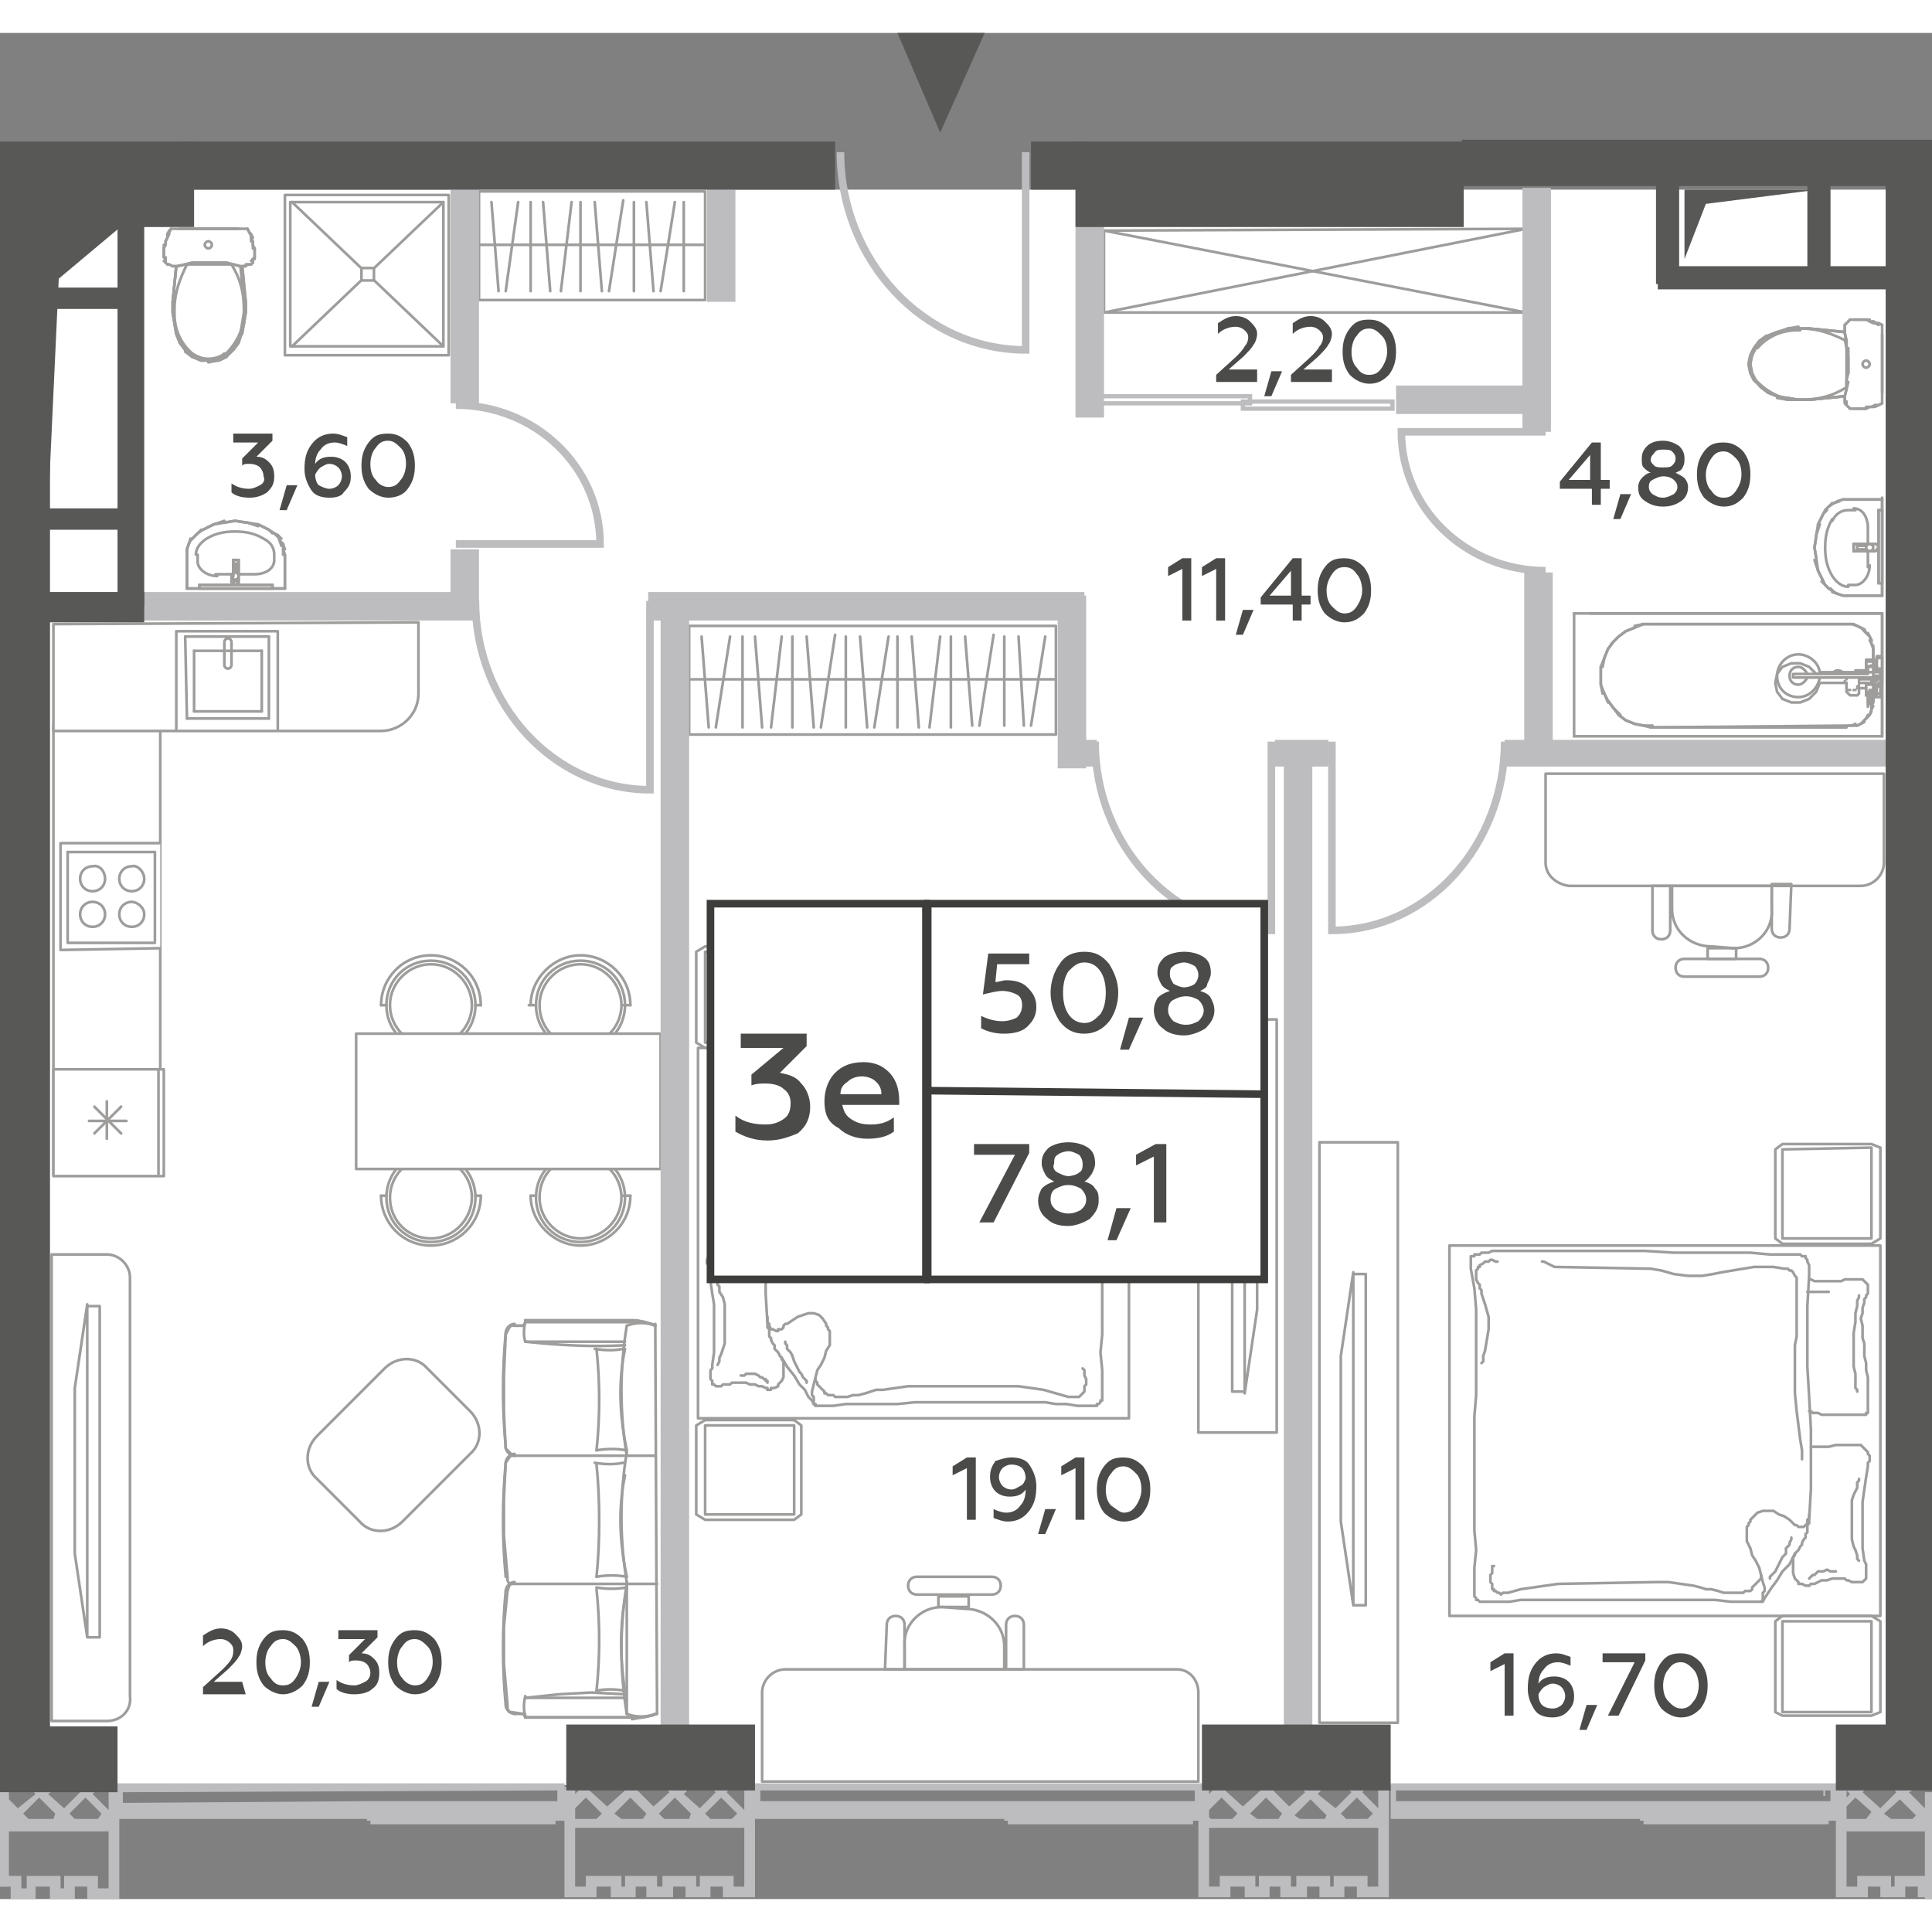 <?xml version="1.0" encoding="utf-8"?>
<!-- Generator: Adobe Illustrator 27.6.1, SVG Export Plug-In . SVG Version: 6.00 Build 0)  -->
<svg version="1.1" id="Layer_1" xmlns="http://www.w3.org/2000/svg" xmlns:xlink="http://www.w3.org/1999/xlink" x="0px" y="0px"
	   viewBox="0 0 108.5 104.8" enable-background="new 0 0 108.5 104.8" xml:space="preserve" width="200" height="200">
<rect x="0" y="0" width="108.5" height="104.8" fill="#808080" stroke="none"/>
<g id="Flats">
	<rect id="fl_4" x="2.8" y="8.8" fill="#FFFFFF" width="103.1" height="89.6"/>
</g>
<g id="objects">
	<g>
		
			<polygon fill="none" stroke="#9E9D9C" stroke-width="0.15" stroke-linecap="round" stroke-linejoin="round" stroke-miterlimit="10" points="
			59.3,33.3 38.7,33.3 38.7,36.8 38.7,39.4 59.3,39.4 59.3,36.7 		"/>
		
			<line fill="none" stroke="#9E9D9C" stroke-width="0.15" stroke-linecap="round" stroke-linejoin="round" stroke-miterlimit="10" x1="59.3" y1="36.3" x2="38.7" y2="36.3"/>
		<g>
			
				<line fill="none" stroke="#9E9D9C" stroke-width="0.15" stroke-linecap="round" stroke-linejoin="round" stroke-miterlimit="10" x1="39.8" y1="39" x2="39.4" y2="33.9"/>
			
				<line fill="none" stroke="#9E9D9C" stroke-width="0.15" stroke-linecap="round" stroke-linejoin="round" stroke-miterlimit="10" x1="40.2" y1="39" x2="41" y2="33.9"/>
		</g>
		
			<line fill="none" stroke="#9E9D9C" stroke-width="0.15" stroke-linecap="round" stroke-linejoin="round" stroke-miterlimit="10" x1="41.7" y1="39" x2="41.7" y2="33.9"/>
		<g>
			
				<line fill="none" stroke="#9E9D9C" stroke-width="0.15" stroke-linecap="round" stroke-linejoin="round" stroke-miterlimit="10" x1="42.8" y1="39" x2="42.4" y2="33.9"/>
			
				<line fill="none" stroke="#9E9D9C" stroke-width="0.15" stroke-linecap="round" stroke-linejoin="round" stroke-miterlimit="10" x1="43.3" y1="39" x2="43.9" y2="33.9"/>
			
				<line fill="none" stroke="#9E9D9C" stroke-width="0.15" stroke-linecap="round" stroke-linejoin="round" stroke-miterlimit="10" x1="44.5" y1="39" x2="44.5" y2="33.9"/>
			
				<line fill="none" stroke="#9E9D9C" stroke-width="0.15" stroke-linecap="round" stroke-linejoin="round" stroke-miterlimit="10" x1="45.7" y1="39" x2="45.3" y2="33.9"/>
			
				<line fill="none" stroke="#9E9D9C" stroke-width="0.15" stroke-linecap="round" stroke-linejoin="round" stroke-miterlimit="10" x1="46.1" y1="39" x2="46.9" y2="33.8"/>
			
				<line fill="none" stroke="#9E9D9C" stroke-width="0.15" stroke-linecap="round" stroke-linejoin="round" stroke-miterlimit="10" x1="47.5" y1="39" x2="47.5" y2="33.9"/>
			
				<line fill="none" stroke="#9E9D9C" stroke-width="0.15" stroke-linecap="round" stroke-linejoin="round" stroke-miterlimit="10" x1="48.7" y1="39" x2="48.3" y2="33.9"/>
			
				<line fill="none" stroke="#9E9D9C" stroke-width="0.15" stroke-linecap="round" stroke-linejoin="round" stroke-miterlimit="10" x1="49.1" y1="39" x2="49.9" y2="33.9"/>
		</g>
		<g>
			
				<line fill="none" stroke="#9E9D9C" stroke-width="0.15" stroke-linecap="round" stroke-linejoin="round" stroke-miterlimit="10" x1="51.6" y1="39" x2="51.2" y2="33.9"/>
			
				<line fill="none" stroke="#9E9D9C" stroke-width="0.15" stroke-linecap="round" stroke-linejoin="round" stroke-miterlimit="10" x1="52.2" y1="39" x2="52.8" y2="33.9"/>
			
				<line fill="none" stroke="#9E9D9C" stroke-width="0.15" stroke-linecap="round" stroke-linejoin="round" stroke-miterlimit="10" x1="53.4" y1="39" x2="53.4" y2="33.9"/>
			
				<line fill="none" stroke="#9E9D9C" stroke-width="0.15" stroke-linecap="round" stroke-linejoin="round" stroke-miterlimit="10" x1="54.6" y1="38.9" x2="54.2" y2="33.9"/>
			
				<line fill="none" stroke="#9E9D9C" stroke-width="0.15" stroke-linecap="round" stroke-linejoin="round" stroke-miterlimit="10" x1="55" y1="38.9" x2="55.8" y2="33.8"/>
			
				<line fill="none" stroke="#9E9D9C" stroke-width="0.15" stroke-linecap="round" stroke-linejoin="round" stroke-miterlimit="10" x1="56.4" y1="38.9" x2="56.4" y2="33.9"/>
			
				<line fill="none" stroke="#9E9D9C" stroke-width="0.15" stroke-linecap="round" stroke-linejoin="round" stroke-miterlimit="10" x1="57.5" y1="38.9" x2="57.2" y2="33.9"/>
			
				<line fill="none" stroke="#9E9D9C" stroke-width="0.15" stroke-linecap="round" stroke-linejoin="round" stroke-miterlimit="10" x1="57.9" y1="38.9" x2="58.7" y2="33.9"/>
		</g>
		
			<line fill="none" stroke="#9E9D9C" stroke-width="0.15" stroke-linecap="round" stroke-linejoin="round" stroke-miterlimit="10" x1="50.4" y1="39" x2="50.4" y2="33.9"/>
	</g>
	<g>
		
			<polygon fill="none" stroke="#9E9D9C" stroke-width="0.15" stroke-linecap="round" stroke-linejoin="round" stroke-miterlimit="10" points="
			39.6,8.9 26.9,8.9 26.9,12.3 26.9,15 39.6,15 39.6,12.3 		"/>
		
			<line fill="none" stroke="#9E9D9C" stroke-width="0.15" stroke-linecap="round" stroke-linejoin="round" stroke-miterlimit="10" x1="39.5" y1="11.9" x2="26.9" y2="11.9"/>
		<g>
			
				<line fill="none" stroke="#9E9D9C" stroke-width="0.15" stroke-linecap="round" stroke-linejoin="round" stroke-miterlimit="10" x1="28" y1="14.5" x2="27.6" y2="9.5"/>
			
				<line fill="none" stroke="#9E9D9C" stroke-width="0.15" stroke-linecap="round" stroke-linejoin="round" stroke-miterlimit="10" x1="28.4" y1="14.5" x2="29.1" y2="9.5"/>
		</g>
		
			<line fill="none" stroke="#9E9D9C" stroke-width="0.15" stroke-linecap="round" stroke-linejoin="round" stroke-miterlimit="10" x1="29.8" y1="14.5" x2="29.8" y2="9.5"/>
		<g>
			
				<line fill="none" stroke="#9E9D9C" stroke-width="0.15" stroke-linecap="round" stroke-linejoin="round" stroke-miterlimit="10" x1="30.9" y1="14.5" x2="30.5" y2="9.5"/>
			
				<line fill="none" stroke="#9E9D9C" stroke-width="0.15" stroke-linecap="round" stroke-linejoin="round" stroke-miterlimit="10" x1="31.5" y1="14.5" x2="32.1" y2="9.5"/>
			
				<line fill="none" stroke="#9E9D9C" stroke-width="0.15" stroke-linecap="round" stroke-linejoin="round" stroke-miterlimit="10" x1="32.6" y1="14.5" x2="32.6" y2="9.5"/>
			
				<line fill="none" stroke="#9E9D9C" stroke-width="0.15" stroke-linecap="round" stroke-linejoin="round" stroke-miterlimit="10" x1="33.8" y1="14.5" x2="33.4" y2="9.5"/>
			
				<line fill="none" stroke="#9E9D9C" stroke-width="0.15" stroke-linecap="round" stroke-linejoin="round" stroke-miterlimit="10" x1="34.2" y1="14.5" x2="35" y2="9.4"/>
			
				<line fill="none" stroke="#9E9D9C" stroke-width="0.15" stroke-linecap="round" stroke-linejoin="round" stroke-miterlimit="10" x1="35.6" y1="14.5" x2="35.6" y2="9.5"/>
			
				<line fill="none" stroke="#9E9D9C" stroke-width="0.15" stroke-linecap="round" stroke-linejoin="round" stroke-miterlimit="10" x1="36.7" y1="14.5" x2="36.3" y2="9.5"/>
			
				<line fill="none" stroke="#9E9D9C" stroke-width="0.15" stroke-linecap="round" stroke-linejoin="round" stroke-miterlimit="10" x1="37.1" y1="14.5" x2="37.9" y2="9.5"/>
		</g>
		
			<line fill="none" stroke="#9E9D9C" stroke-width="0.15" stroke-linecap="round" stroke-linejoin="round" stroke-miterlimit="10" x1="38.4" y1="14.5" x2="38.4" y2="9.5"/>
	</g>
	<g>
		
			<path fill="none" stroke="#9E9D9C" stroke-width="0.15" stroke-linecap="round" stroke-linejoin="round" stroke-miterlimit="10" d="
			M29.5,73.5c-0.1-0.3-0.1-0.7,0-1.1"/>
		
			<path fill="none" stroke="#9E9D9C" stroke-width="0.15" stroke-linecap="round" stroke-linejoin="round" stroke-miterlimit="10" d="
			M28.4,79.4c-0.2-2.1-0.2-4.3,0-6.4"/>
		
			<path fill="none" stroke="#9E9D9C" stroke-width="0.15" stroke-linecap="round" stroke-linejoin="round" stroke-miterlimit="10" d="
			M35.2,79.9c-0.4-2.4-0.4-4.9,0-7.3"/>
		
			<line fill="none" stroke="#9E9D9C" stroke-width="0.15" stroke-linecap="round" stroke-linejoin="round" stroke-miterlimit="10" x1="29.5" y1="72.4" x2="29.5" y2="72.3"/>
		
			<path fill="none" stroke="#9E9D9C" stroke-width="0.15" stroke-linecap="round" stroke-linejoin="round" stroke-miterlimit="10" d="
			M35.5,72.3c0.4,0,0.9,0.1,1.3,0.3"/>
		
			<line fill="none" stroke="#9E9D9C" stroke-width="0.15" stroke-linecap="round" stroke-linejoin="round" stroke-miterlimit="10" x1="35.5" y1="72.3" x2="29.5" y2="72.3"/>
		
			<line fill="none" stroke="#9E9D9C" stroke-width="0.15" stroke-linecap="round" stroke-linejoin="round" stroke-miterlimit="10" x1="28.9" y1="72.6" x2="29.4" y2="72.6"/>
		
			<line fill="none" stroke="#9E9D9C" stroke-width="0.15" stroke-linecap="round" stroke-linejoin="round" stroke-miterlimit="10" x1="29.5" y1="72.4" x2="36.1" y2="72.4"/>
		
			<path fill="none" stroke="#9E9D9C" stroke-width="0.15" stroke-linecap="round" stroke-linejoin="round" stroke-miterlimit="10" d="
			M28.4,73c0-0.2,0.2-0.5,0.5-0.5"/>
		
			<path fill="none" stroke="#9E9D9C" stroke-width="0.15" stroke-linecap="round" stroke-linejoin="round" stroke-miterlimit="10" d="
			M35.2,72.6c0.5-0.2,1.1-0.2,1.6,0"/>
		
			<path fill="none" stroke="#9E9D9C" stroke-width="0.15" stroke-linecap="round" stroke-linejoin="round" stroke-miterlimit="10" d="
			M33.5,87.4c0.2,1.9,0.2,3.8,0,5.7"/>
		
			<path fill="none" stroke="#9E9D9C" stroke-width="0.15" stroke-linecap="round" stroke-linejoin="round" stroke-miterlimit="10" d="
			M35.1,93.1c-0.3-1.9-0.3-3.9,0.1-5.7"/>
		
			<path fill="none" stroke="#9E9D9C" stroke-width="0.15" stroke-linecap="round" stroke-linejoin="round" stroke-miterlimit="10" d="
			M35.2,87.3c-0.6,0.1-1.1,0.1-1.7,0"/>
		
			<line fill="none" stroke="#9E9D9C" stroke-width="0.15" stroke-linecap="round" stroke-linejoin="round" stroke-miterlimit="10" x1="29.5" y1="94.6" x2="29.5" y2="94.6"/>
		
			<path fill="none" stroke="#9E9D9C" stroke-width="0.15" stroke-linecap="round" stroke-linejoin="round" stroke-miterlimit="10" d="
			M33.5,93.1c0.5-0.1,1-0.1,1.6,0"/>
		
			<path fill="none" stroke="#9E9D9C" stroke-width="0.15" stroke-linecap="round" stroke-linejoin="round" stroke-miterlimit="10" d="
			M36.8,94.4c-0.4,0.2-0.9,0.2-1.3,0.3"/>
		
			<line fill="none" stroke="#9E9D9C" stroke-width="0.15" stroke-linecap="round" stroke-linejoin="round" stroke-miterlimit="10" x1="35.5" y1="94.6" x2="29.5" y2="94.6"/>
		
			<polyline fill="none" stroke="#9E9D9C" stroke-width="0.15" stroke-linecap="round" stroke-linejoin="round" stroke-miterlimit="10" points="
			35.1,93.3 33.2,93.2 31.4,93.3 29.5,93.5 		"/>
		
			<line fill="none" stroke="#9E9D9C" stroke-width="0.15" stroke-linecap="round" stroke-linejoin="round" stroke-miterlimit="10" x1="28.9" y1="94.4" x2="29.4" y2="94.4"/>
		
			<path fill="none" stroke="#9E9D9C" stroke-width="0.15" stroke-linecap="round" stroke-linejoin="round" stroke-miterlimit="10" d="
			M29.5,94.5c-0.1-0.3-0.1-0.7,0-1.1"/>
		
			<line fill="none" stroke="#9E9D9C" stroke-width="0.15" stroke-linecap="round" stroke-linejoin="round" stroke-miterlimit="10" x1="35.1" y1="93.5" x2="29.5" y2="93.5"/>
		
			<line fill="none" stroke="#9E9D9C" stroke-width="0.15" stroke-linecap="round" stroke-linejoin="round" stroke-miterlimit="10" x1="29.5" y1="94.6" x2="36.1" y2="94.6"/>
		
			<path fill="none" stroke="#9E9D9C" stroke-width="0.15" stroke-linecap="round" stroke-linejoin="round" stroke-miterlimit="10" d="
			M28.9,94.4c-0.2,0-0.5-0.2-0.5-0.5"/>
		
			<path fill="none" stroke="#9E9D9C" stroke-width="0.15" stroke-linecap="round" stroke-linejoin="round" stroke-miterlimit="10" d="
			M28.4,93.9c-0.2-2.1-0.2-4.3,0-6.4"/>
		
			<path fill="none" stroke="#9E9D9C" stroke-width="0.15" stroke-linecap="round" stroke-linejoin="round" stroke-miterlimit="10" d="
			M28.4,87.5c0-0.2,0.2-0.5,0.5-0.5"/>
		
			<path fill="none" stroke="#9E9D9C" stroke-width="0.15" stroke-linecap="round" stroke-linejoin="round" stroke-miterlimit="10" d="
			M35.2,94.4c-0.4-2.4-0.4-4.9,0-7.3"/>
		
			<path fill="none" stroke="#9E9D9C" stroke-width="0.15" stroke-linecap="round" stroke-linejoin="round" stroke-miterlimit="10" d="
			M36.8,94.4c-0.5,0.2-1.1,0.2-1.6,0"/>
		
			<line fill="none" stroke="#9E9D9C" stroke-width="0.15" stroke-linecap="round" stroke-linejoin="round" stroke-miterlimit="10" x1="35.2" y1="94.4" x2="35.2" y2="87"/>
		
			<line fill="none" stroke="#9E9D9C" stroke-width="0.15" stroke-linecap="round" stroke-linejoin="round" stroke-miterlimit="10" x1="36.9" y1="94.4" x2="36.8" y2="72.5"/>
		
			<path fill="none" stroke="#9E9D9C" stroke-width="0.15" stroke-linecap="round" stroke-linejoin="round" stroke-miterlimit="10" d="
			M33.5,73.9c0.2,1.9,0.2,3.8,0,5.7"/>
		
			<path fill="none" stroke="#9E9D9C" stroke-width="0.15" stroke-linecap="round" stroke-linejoin="round" stroke-miterlimit="10" d="
			M35.2,79.6c-0.4-1.9-0.5-3.8-0.1-5.7"/>
		
			<path fill="none" stroke="#9E9D9C" stroke-width="0.15" stroke-linecap="round" stroke-linejoin="round" stroke-miterlimit="10" d="
			M33.5,79.6c0.6-0.1,1.1-0.1,1.7,0"/>
		
			<path fill="none" stroke="#9E9D9C" stroke-width="0.15" stroke-linecap="round" stroke-linejoin="round" stroke-miterlimit="10" d="
			M35.2,87c-0.4-2.4-0.4-4.9,0-7.3"/>
		
			<path fill="none" stroke="#9E9D9C" stroke-width="0.15" stroke-linecap="round" stroke-linejoin="round" stroke-miterlimit="10" d="
			M33.5,80.4c0.2,1.9,0.2,4.4,0,6.3"/>
		
			<path fill="none" stroke="#9E9D9C" stroke-width="0.15" stroke-linecap="round" stroke-linejoin="round" stroke-miterlimit="10" d="
			M35.2,86.7c-0.4-1.9-0.5-3.8-0.1-5.7"/>
		
			<path fill="none" stroke="#9E9D9C" stroke-width="0.15" stroke-linecap="round" stroke-linejoin="round" stroke-miterlimit="10" d="
			M33.5,86.7c0.6-0.1,1.1-0.1,1.7,0"/>
		
			<path fill="none" stroke="#9E9D9C" stroke-width="0.15" stroke-linecap="round" stroke-linejoin="round" stroke-miterlimit="10" d="
			M35,73.9c-0.5,0.1-1,0.1-1.6,0"/>
		
			<path fill="none" stroke="#9E9D9C" stroke-width="0.15" stroke-linecap="round" stroke-linejoin="round" stroke-miterlimit="10" d="
			M35,80.3c-0.5,0.1-1,0.1-1.6,0"/>
		
			<line fill="none" stroke="#9E9D9C" stroke-width="0.15" stroke-linecap="round" stroke-linejoin="round" stroke-miterlimit="10" x1="28.9" y1="87.1" x2="36.9" y2="87.1"/>
		
			<path fill="none" stroke="#9E9D9C" stroke-width="0.15" stroke-linecap="round" stroke-linejoin="round" stroke-miterlimit="10" d="
			M35.1,73.7c-1.9,0.1-3.7,0-5.6-0.2"/>
		
			<line fill="none" stroke="#9E9D9C" stroke-width="0.15" stroke-linecap="round" stroke-linejoin="round" stroke-miterlimit="10" x1="35.1" y1="73.5" x2="29.5" y2="73.5"/>
		
			<path fill="none" stroke="#9E9D9C" stroke-width="0.15" stroke-linecap="round" stroke-linejoin="round" stroke-miterlimit="10" d="
			M28.9,79.9c-0.2,0-0.5-0.2-0.5-0.5"/>
		
			<polyline fill="none" stroke="#9E9D9C" stroke-width="0.15" stroke-linecap="round" stroke-linejoin="round" stroke-miterlimit="10" points="
			29.5,94.6 35.8,94.6 36,94.6 36.6,94.5 36.9,94.4 		"/>
		
			<polyline fill="none" stroke="#9E9D9C" stroke-width="0.15" stroke-linecap="round" stroke-linejoin="round" stroke-miterlimit="10" points="
			28.9,87.1 28.7,87.1 28.6,87.2 28.5,87.5 28.3,89.5 28.3,91.6 28.5,93.9 28.5,94.1 28.6,94.3 28.7,94.3 29.4,94.4 29.5,94.6 		"/>
		
			<path fill="none" stroke="#9E9D9C" stroke-width="0.15" stroke-linecap="round" stroke-linejoin="round" stroke-miterlimit="10" d="
			M28.4,86.7c-0.2-2.1-0.2-4.3,0-6.4"/>
		
			<path fill="none" stroke="#9E9D9C" stroke-width="0.15" stroke-linecap="round" stroke-linejoin="round" stroke-miterlimit="10" d="
			M28.4,80.3c0-0.2,0.2-0.5,0.5-0.5"/>
		
			<line fill="none" stroke="#9E9D9C" stroke-width="0.15" stroke-linecap="round" stroke-linejoin="round" stroke-miterlimit="10" x1="28.9" y1="79.9" x2="36.8" y2="79.9"/>
		
			<polyline fill="none" stroke="#9E9D9C" stroke-width="0.15" stroke-linecap="round" stroke-linejoin="round" stroke-miterlimit="10" points="
			28.9,79.9 28.7,79.9 28.6,80 28.4,80.3 28.3,82.3 28.3,84.4 28.5,86.7 28.5,86.9 28.6,87.1 28.7,87.1 		"/>
		
			<polyline fill="none" stroke="#9E9D9C" stroke-width="0.15" stroke-linecap="round" stroke-linejoin="round" stroke-miterlimit="10" points="
			29.5,72.3 35.8,72.3 36,72.4 36.6,72.5 36.8,72.6 		"/>
		
			<polyline fill="none" stroke="#9E9D9C" stroke-width="0.15" stroke-linecap="round" stroke-linejoin="round" stroke-miterlimit="10" points="
			28.9,79.9 28.7,79.8 28.6,79.7 28.4,79.5 28.3,77.5 28.3,75.4 28.4,73.1 28.5,72.9 28.6,72.7 28.7,72.6 29.4,72.6 29.5,72.4 		"/>
	</g>
	<g>
		
			<path fill="none" stroke="#9E9D9C" stroke-width="0.15" stroke-linecap="round" stroke-linejoin="round" stroke-miterlimit="10" d="
			M97.4,51.4c1.2,0,2.2-1,2.1-2.2v-1.3h-5.7v2.5c0,0.3-0.2,0.5-0.5,0.5l0,0c-0.3,0-0.5-0.2-0.5-0.5v-2.5h1.1v1.3
			c0,1.2,1,2.1,2.2,2.1L97.4,51.4L97.4,51.4z"/>
		
			<path fill="none" stroke="#9E9D9C" stroke-width="0.15" stroke-linecap="round" stroke-linejoin="round" stroke-miterlimit="10" d="
			M98.8,53c0.3,0,0.5-0.2,0.5-0.5l0,0c0-0.3-0.2-0.5-0.5-0.5h-4.2c-0.3,0-0.5,0.2-0.5,0.5l0,0c0,0.3,0.2,0.5,0.5,0.5H98.8L98.8,53z"
			/>
		
			<polygon fill="none" stroke="#9E9D9C" stroke-width="0.15" stroke-linecap="round" stroke-linejoin="round" stroke-miterlimit="10" points="
			97.5,52 97.5,51.4 95.9,51.4 95.9,52 		"/>
		
			<path fill="none" stroke="#9E9D9C" stroke-width="0.15" stroke-linecap="round" stroke-linejoin="round" stroke-miterlimit="10" d="
			M100.6,47.8h-1.1v2.5c0,0.3,0.2,0.5,0.5,0.5l0,0c0.3,0,0.5-0.2,0.5-0.5L100.6,47.8L100.6,47.8z"/>
	</g>
	
		<path fill="none" stroke="#9E9D9C" stroke-width="0.15" stroke-linecap="round" stroke-linejoin="round" stroke-miterlimit="10" d="
		M86.8,46.6v-5h19v5c0,0.7-0.6,1.3-1.3,1.3H88.1C87.4,47.8,86.8,47.3,86.8,46.6z"/>
	
		<path fill="none" stroke="#9E9D9C" stroke-width="0.15" stroke-linecap="round" stroke-linejoin="round" stroke-miterlimit="10" d="
		M52.9,88.4c-1.2,0-2.2,1-2.1,2.2v1.3h5.7v-2.5c0-0.3,0.2-0.5,0.5-0.5l0,0c0.3,0,0.5,0.2,0.5,0.5v2.5h-1.1v-1.3c0-1.2-1-2.1-2.2-2.1
		L52.9,88.4L52.9,88.4z"/>
	
		<path fill="none" stroke="#9E9D9C" stroke-width="0.15" stroke-linecap="round" stroke-linejoin="round" stroke-miterlimit="10" d="
		M55.7,86.7c0.3,0,0.5,0.2,0.5,0.5l0,0c0,0.3-0.2,0.5-0.5,0.5h-4.2c-0.3,0-0.5-0.2-0.5-0.5l0,0c0-0.3,0.2-0.5,0.5-0.5H55.7
		L55.7,86.7z"/>
	
		<polygon fill="none" stroke="#9E9D9C" stroke-width="0.15" stroke-linecap="round" stroke-linejoin="round" stroke-miterlimit="10" points="
		54.4,87.8 54.4,88.4 52.7,88.4 52.7,87.8 	"/>
	
		<path fill="none" stroke="#9E9D9C" stroke-width="0.15" stroke-linecap="round" stroke-linejoin="round" stroke-miterlimit="10" d="
		M49.7,91.9h1.1v-2.5c0-0.3-0.2-0.5-0.5-0.5l0,0c-0.3,0-0.5,0.2-0.5,0.5L49.7,91.9L49.7,91.9z"/>
	
		<path fill="none" stroke="#9E9D9C" stroke-width="0.15" stroke-linecap="round" stroke-linejoin="round" stroke-miterlimit="10" d="
		M67.3,93.2v5H42.8v-5c0-0.7,0.6-1.3,1.3-1.3h22C66.8,91.9,67.3,92.5,67.3,93.2z"/>
	<g>
		
			<polyline fill="none" stroke="#9E9D9C" stroke-width="0.15" stroke-linecap="round" stroke-linejoin="round" stroke-miterlimit="10" points="
			99.7,67.7 99.7,62.7 100.1,62.4 105.1,62.4 105.6,62.6 105.6,67.7 105.1,68 100.1,68 99.7,67.7 		"/>
		
			<polyline fill="none" stroke="#9E9D9C" stroke-width="0.15" stroke-linecap="round" stroke-linejoin="round" stroke-miterlimit="10" points="
			99.7,94.3 99.7,89.2 100.1,88.9 105.1,88.9 105.6,89.2 105.6,94.3 105.1,94.5 100.1,94.5 99.7,94.3 		"/>
		
			<rect x="81.4" y="68.1" fill="none" stroke="#9E9D9C" stroke-width="0.15" stroke-linecap="round" stroke-linejoin="round" stroke-miterlimit="10" width="24.2" height="20.8"/>
		
			<polyline fill="none" stroke="#9E9D9C" stroke-width="0.15" stroke-linecap="round" stroke-linejoin="round" stroke-miterlimit="10" points="
			100.1,94.3 105.1,94.3 105.1,89.2 100.1,89.2 100.1,94.3 		"/>
		
			<polyline fill="none" stroke="#9E9D9C" stroke-width="0.15" stroke-linecap="round" stroke-linejoin="round" stroke-miterlimit="10" points="
			100.9,68.6 100.7,68.6 100.2,68.6 99.4,68.6 98.3,68.5 97,68.5 95.5,68.5 94,68.5 92.4,68.4 87.2,68.4 86.7,68.4 86.3,68.4 
			85.8,68.4 85.4,68.4 85,68.4 84.5,68.4 84.1,68.4 83.9,68.4 83.8,68.4 83.6,68.5 83.5,68.5 83.3,68.5 83.2,68.5 83.1,68.6 
			82.9,68.6 82.9,68.6 82.8,68.6 82.8,68.7 82.7,68.7 82.7,68.7 82.6,68.7 82.6,68.8 82.6,68.8 82.6,68.9 82.6,68.9 82.6,69 
			82.6,69.1 82.6,69.2 82.6,69.2 82.6,69.3 82.6,69.4 82.8,70.5 82.9,71.7 82.9,72.9 82.9,74.1 82.9,75.3 82.9,76.5 82.8,77.7 
			82.8,78.9 82.8,80 82.8,81 82.8,82.1 82.8,83.1 82.8,84.1 82.9,85.2 82.8,86.2 82.8,87.2 82.8,87.3 82.8,87.4 82.8,87.5 
			82.8,87.6 82.8,87.7 82.8,87.8 82.9,87.9 82.9,88 83,88 83.1,88.1 83.1,88.1 83.2,88.1 83.3,88.1 83.4,88.1 83.5,88.1 83.6,88.1 
			84.2,88.1 84.8,88.1 85.4,88 86,88 86.6,88 87.2,88 92.7,88 93.3,88 94.3,88 95.3,88 96.3,88 97.2,88.1 97.9,88.1 98.4,88.1 
			98.8,88.1 98.9,88.1 99,88.1 99.1,87.9 99.3,87.6 99.5,87.3 99.8,86.9 100.1,86.4 100.5,86 100.8,85.4 100.9,85.3 101,85.2 
			101.1,85 101.2,84.9 101.2,84.8 101.3,84.6 101.4,84.5 101.4,84.3 101.5,84.2 101.5,84.1 101.5,84 101.5,83.9 101.5,83.8 
			101.6,83.7 101.6,83.6 101.6,83.5 101.7,81.8 101.7,80.1 101.7,78.4 101.6,76.6 101.5,74.9 101.5,73.2 101.5,71.5 101.6,69.8 
			101.6,69.6 101.6,69.5 101.6,69.4 101.6,69.3 101.6,69.2 101.5,69 101.5,68.9 101.4,68.8 101.4,68.7 101.3,68.7 101.2,68.7 
			101.1,68.6 101,68.6 101,68.6 100.9,68.6 		"/>
		
			<polyline fill="none" stroke="#9E9D9C" stroke-width="0.15" stroke-linecap="round" stroke-linejoin="round" stroke-miterlimit="10" points="
			98.9,88.1 98.9,88.1 98.9,88.1 99,88 99,87.9 99,87.8 99,87.6 99.1,87.5 99.1,87.3 99,87 98.9,86.6 98.8,86.2 98.6,85.8 
			98.4,85.5 98.3,85.1 98.1,84.7 98.1,84.3 98.1,84.2 98.1,84.1 98.1,84 98.1,83.9 98.2,83.8 98.2,83.7 98.3,83.6 98.3,83.5 
			98.5,83.3 98.7,83.1 99,83 99.3,83 99.6,83 99.9,83.2 100.2,83.3 100.5,83.5 100.6,83.6 100.7,83.7 100.7,83.7 100.8,83.8 
			100.9,83.8 101,83.9 101,83.9 101.1,83.9 101.3,83.9 101.4,83.8 101.5,83.7 101.5,83.5 101.6,83.4 101.6,83.3 101.6,83.2 
			101.6,83.2 		"/>
		
			<polyline fill="none" stroke="#9E9D9C" stroke-width="0.15" stroke-linecap="round" stroke-linejoin="round" stroke-miterlimit="10" points="
			98.9,86.6 98.9,86.7 98.9,86.7 98.9,86.8 98.8,86.9 98.7,87 98.6,87.1 98.5,87.2 98.4,87.3 98.4,87.4 98.3,87.5 98.2,87.5 
			98.1,87.5 98,87.5 97.9,87.6 97.9,87.6 97.8,87.6 97.4,87.6 97.1,87.6 96.8,87.6 96.5,87.5 96.1,87.4 95.8,87.4 95.5,87.3 
			95.1,87.2 94.4,87.1 93.7,87 93,87 87.5,87.1 86.8,87.2 86.1,87.3 85.4,87.4 84.7,87.6 84.6,87.6 84.5,87.6 84.4,87.6 84.4,87.6 
			84.3,87.7 84.2,87.6 84.1,87.6 84.1,87.6 84,87.5 83.9,87.5 83.9,87.4 83.8,87.4 83.8,87.2 83.8,87.2 83.8,87.1 83.7,87 
			83.7,86.8 83.7,86.6 83.8,86.5 83.8,86.4 83.8,86.2 83.8,86.1 83.9,86.1 		"/>
		
			<polyline fill="none" stroke="#9E9D9C" stroke-width="0.15" stroke-linecap="round" stroke-linejoin="round" stroke-miterlimit="10" points="
			101.2,80.1 101.2,80 101.2,79.6 101.1,79 101,78.2 100.9,77.4 100.8,76.4 100.8,75.3 100.8,74.2 100.8,73.7 100.9,73.2 
			100.9,72.7 100.9,72.3 100.9,71.8 100.9,71.3 100.9,70.8 100.9,70.4 100.9,70.3 100.9,70.2 100.9,70.1 100.9,70 100.9,70 
			100.9,69.9 100.8,69.8 100.8,69.8 100.7,69.6 100.7,69.6 100.6,69.5 100.5,69.5 100.4,69.4 100.4,69.4 100.3,69.4 100.2,69.4 
			99.6,69.3 99,69.3 98.5,69.3 97.9,69.4 97.3,69.5 96.7,69.6 96.2,69.7 95.6,69.8 94.8,69.8 94,69.7 93.3,69.5 92.7,69.4 
			87.3,69.3 86.9,69.1 86.7,69 86.6,69 		"/>
		
			<polyline fill="none" stroke="#9E9D9C" stroke-width="0.15" stroke-linecap="round" stroke-linejoin="round" stroke-miterlimit="10" points="
			100.8,85.4 100.8,85.5 100.7,85.6 100.7,85.8 100.7,86 100.7,86.3 100.7,86.5 100.8,86.8 101,87 101,87.1 101.2,87.1 101.2,87.1 
			101.4,87.2 101.5,87.2 101.5,87.2 101.6,87.2 		"/>
		
			<polyline fill="none" stroke="#9E9D9C" stroke-width="0.15" stroke-linecap="round" stroke-linejoin="round" stroke-miterlimit="10" points="
			100.6,84.5 100.6,84.5 100.6,84.6 100.5,84.8 100.5,84.9 100.3,85.1 100.3,85.4 100.1,85.6 100,85.8 99.9,86 99.8,86.2 99.7,86.4 
			99.6,86.5 99.5,86.6 99.4,86.7 99.4,86.8 		"/>
		
			<polyline fill="none" stroke="#9E9D9C" stroke-width="0.15" stroke-linecap="round" stroke-linejoin="round" stroke-miterlimit="10" points="
			83.2,74.7 83.3,74.6 83.3,74.3 83.4,74 83.5,73.4 83.6,72.8 83.6,72.1 83.4,71.4 83.2,70.8 83.2,70.6 83.1,70.5 83.1,70.3 
			83,70.2 82.9,70 82.9,69.9 82.9,69.8 82.9,69.6 82.9,69.6 82.9,69.5 83,69.4 83,69.4 83,69.3 83,69.3 83.1,69.3 83.1,69.2 
			83.3,69.1 83.4,69 83.6,69 83.7,68.9 83.8,68.9 84,69 84,69 84.1,69 		"/>
		
			<polyline fill="none" stroke="#9E9D9C" stroke-width="0.15" stroke-linecap="round" stroke-linejoin="round" stroke-miterlimit="10" points="
			101.6,77.4 101.7,77.4 101.7,77.4 101.8,77.5 102,77.5 102.1,77.5 102.3,77.6 102.5,77.6 102.7,77.6 102.9,77.6 103.1,77.6 
			103.3,77.6 103.5,77.6 103.8,77.6 104,77.6 104.2,77.6 104.4,77.6 104.4,77.6 104.5,77.6 104.5,77.6 104.6,77.6 104.6,77.6 
			104.6,77.6 104.7,77.6 104.7,77.6 104.8,77.6 104.8,77.5 104.9,77.5 104.9,77.4 104.9,77.3 104.9,77.2 104.9,77.1 104.9,77 
			104.9,76.6 104.9,76.3 104.9,75.9 104.9,75.5 104.8,75.1 104.8,74.7 104.7,74.3 104.7,73.9 104.7,73.6 104.6,73.3 104.6,72.9 
			104.6,72.6 104.5,72.2 104.6,71.9 104.6,71.6 104.7,71.3 104.7,71.1 104.8,71 104.8,70.9 104.9,70.8 104.9,70.7 104.9,70.6 
			104.9,70.5 104.9,70.4 104.9,70.3 104.8,70.2 104.7,70.1 104.7,70.1 104.6,70 104.5,70 104.4,70 104.3,70 104.1,70 104,70 
			103.8,70 103.7,70 103.6,70 103.4,70.1 103.3,70.1 103.1,70.1 102.8,70.1 102.6,70.1 102.3,70.1 102.1,70.1 101.9,70.1 101.7,70 
			101.6,70 101.6,70 		"/>
		
			<polyline fill="none" stroke="#9E9D9C" stroke-width="0.15" stroke-linecap="round" stroke-linejoin="round" stroke-miterlimit="10" points="
			104.3,76.3 104.3,76.2 104.2,76.1 104.2,75.9 104.2,75.6 104.2,75.3 104.1,74.9 104.1,74.6 104.1,74.2 104.1,73.6 104.1,73 
			104.2,72.4 104.2,71.9 104.3,71.5 104.3,71.2 104.4,71 104.4,70.9 		"/>
		
			<polyline fill="none" stroke="#9E9D9C" stroke-width="0.15" stroke-linecap="round" stroke-linejoin="round" stroke-miterlimit="10" points="
			103.1,86.4 103.1,86.4 103.1,86.4 102.9,86.4 102.8,86.4 102.6,86.3 102.4,86.4 102.3,86.4 102.1,86.4 102,86.5 101.9,86.6 
			101.8,86.6 101.7,86.7 101.7,86.7 101.6,86.8 101.6,86.8 		"/>
		
			<polyline fill="none" stroke="#9E9D9C" stroke-width="0.15" stroke-linecap="round" stroke-linejoin="round" stroke-miterlimit="10" points="
			104.4,85.8 104.4,85.8 104.3,85.7 104.3,85.5 104.2,85.2 104.1,85 104,84.6 104,84.3 104,83.9 104,83.4 104,82.9 104,82.4 
			104.1,82.1 104.3,81.7 104.3,81.4 104.4,81.3 104.4,81.2 		"/>
		
			<polyline fill="none" stroke="#9E9D9C" stroke-width="0.15" stroke-linecap="round" stroke-linejoin="round" stroke-miterlimit="10" points="
			101.6,87.2 101.6,87.2 101.7,87.1 101.9,87.1 102.1,87 102.3,86.9 102.6,86.9 102.9,86.8 103.1,86.8 103.3,86.8 103.4,86.8 
			103.5,86.8 103.6,86.8 103.7,86.9 103.8,86.9 104,87 104.1,87 104.2,87 104.2,87 104.3,87 104.3,87 104.4,87 104.5,87 104.5,87 
			104.6,87 104.7,86.9 104.8,86.8 104.8,86.6 104.8,86.5 104.8,86.4 104.8,86.2 104.8,86 104.7,85.8 104.6,85.1 104.6,84.5 
			104.6,83.8 104.6,83.2 104.6,82.5 104.7,81.8 104.8,81.1 104.9,80.5 104.9,80.4 104.9,80.3 105,80.2 105,80.1 105,80 105,79.9 
			104.9,79.8 104.9,79.7 104.8,79.6 104.7,79.5 104.6,79.4 104.5,79.3 104.4,79.3 104.3,79.3 104.1,79.3 104,79.3 103.5,79.3 
			103.1,79.3 102.7,79.4 102.4,79.4 102.1,79.4 101.9,79.4 101.7,79.4 101.7,79.4 		"/>
		
			<polyline fill="none" stroke="#9E9D9C" stroke-width="0.15" stroke-linecap="round" stroke-linejoin="round" stroke-miterlimit="10" points="
			102.7,70.7 102.7,70.7 102.6,70.7 102.6,70.7 102.4,70.7 102.3,70.7 102.2,70.7 102,70.7 101.9,70.7 101.8,70.7 101.7,70.7 
			101.7,70.7 101.6,70.7 101.6,70.7 101.6,70.7 101.5,70.7 		"/>
		
			<polyline fill="none" stroke="#9E9D9C" stroke-width="0.15" stroke-linecap="round" stroke-linejoin="round" stroke-miterlimit="10" points="
			100.1,67.7 105.1,67.7 105.1,62.6 100.1,62.7 100.1,67.7 		"/>
	</g>
	
		<rect x="74.1" y="62.3" fill="none" stroke="#9E9D9C" stroke-width="0.15" stroke-linecap="round" stroke-linejoin="round" stroke-miterlimit="10" width="4.4" height="32.6"/>
	
		<path fill="none" stroke="#9E9D9C" stroke-width="0.15" stroke-linecap="round" stroke-linejoin="round" stroke-miterlimit="10" d="
		M76.7,69.7v18.6H76V69.7H76.7z M76,88.3l-0.7-4.7v-9.3l0.7-4.7"/>
	<g>
		
			<polyline fill="none" stroke="#9E9D9C" stroke-width="0.15" stroke-linecap="round" stroke-linejoin="round" stroke-miterlimit="10" points="
			45,56.7 45,51.6 44.6,51.3 39.6,51.3 39.1,51.6 39.1,56.7 39.6,57 44.6,57 45,56.7 		"/>
		
			<polyline fill="none" stroke="#9E9D9C" stroke-width="0.15" stroke-linecap="round" stroke-linejoin="round" stroke-miterlimit="10" points="
			45,83.2 45,78.2 44.6,77.9 39.6,77.9 39.1,78.2 39.1,83.2 39.6,83.5 44.6,83.5 45,83.2 		"/>
		
			<rect x="39.2" y="57" fill="none" stroke="#9E9D9C" stroke-width="0.15" stroke-linecap="round" stroke-linejoin="round" stroke-miterlimit="10" width="24.2" height="20.8"/>
		
			<polyline fill="none" stroke="#9E9D9C" stroke-width="0.15" stroke-linecap="round" stroke-linejoin="round" stroke-miterlimit="10" points="
			44.6,83.2 39.6,83.2 39.6,78.2 44.6,78.2 44.6,83.2 		"/>
		
			<polyline fill="none" stroke="#9E9D9C" stroke-width="0.15" stroke-linecap="round" stroke-linejoin="round" stroke-miterlimit="10" points="
			43.7,57.5 43.9,57.5 44.5,57.5 45.3,57.5 46.4,57.5 47.7,57.5 49.1,57.5 50.7,57.4 52.2,57.4 57.5,57.4 57.9,57.4 58.4,57.4 
			58.9,57.4 59.3,57.4 59.7,57.4 60.2,57.4 60.6,57.4 60.8,57.4 60.9,57.4 61.1,57.4 61.2,57.4 61.4,57.5 61.5,57.5 61.6,57.5 
			61.8,57.5 61.8,57.6 61.9,57.6 61.9,57.6 61.9,57.6 62,57.6 62,57.7 62.1,57.7 62.1,57.8 62.1,57.9 62.1,57.9 62.1,58 62.1,58 
			62.1,58.1 62.1,58.2 62.1,58.3 62.1,58.3 61.9,59.5 61.8,60.7 61.7,61.9 61.7,63.1 61.8,64.3 61.8,65.5 61.9,66.7 61.9,67.9 
			61.9,68.9 61.9,69.9 61.9,71 61.9,72 61.9,73.1 61.8,74.1 61.9,75.1 61.9,76.2 61.9,76.3 61.9,76.4 61.9,76.5 61.9,76.6 
			61.9,76.7 61.9,76.8 61.8,76.8 61.8,76.9 61.7,77 61.6,77 61.6,77.1 61.5,77.1 61.4,77.1 61.3,77.1 61.2,77.1 61.1,77.1 
			60.5,77.1 59.9,77 59.3,77 58.7,76.9 58.1,76.9 57.5,76.9 52,76.9 51.4,76.9 50.4,77 49.4,77 48.4,77 47.5,77 46.8,77.1 
			46.3,77.1 45.9,77.1 45.8,77.1 45.7,77 45.6,76.8 45.4,76.6 45.2,76.2 44.9,75.9 44.6,75.4 44.2,74.9 43.9,74.4 43.8,74.3 
			43.7,74.1 43.6,74 43.5,73.9 43.5,73.7 43.4,73.6 43.3,73.4 43.3,73.3 43.2,73.2 43.2,73.1 43.2,73 43.2,72.9 43.2,72.8 
			43.1,72.7 43.1,72.6 43.1,72.5 43,70.8 43,69.1 43,67.3 43.1,65.6 43.2,63.9 43.2,62.2 43.2,60.4 43.1,58.7 43.1,58.6 43.1,58.5 
			43.1,58.3 43.1,58.2 43.1,58.1 43.2,58 43.2,57.9 43.2,57.8 43.3,57.7 43.4,57.7 43.5,57.6 43.6,57.6 43.7,57.6 43.7,57.5 
			43.7,57.5 		"/>
		
			<polyline fill="none" stroke="#9E9D9C" stroke-width="0.15" stroke-linecap="round" stroke-linejoin="round" stroke-miterlimit="10" points="
			45.8,77.1 45.8,77.1 45.8,77 45.7,77 45.7,76.8 45.7,76.7 45.7,76.6 45.6,76.5 45.6,76.3 45.7,75.9 45.8,75.5 45.9,75.1 
			46.1,74.8 46.3,74.4 46.4,74 46.6,73.7 46.6,73.3 46.6,73.2 46.6,73 46.6,73 46.6,72.9 46.5,72.8 46.5,72.7 46.4,72.6 46.4,72.5 
			46.2,72.2 46,72 45.7,71.9 45.4,71.9 45.1,72 44.8,72.1 44.5,72.3 44.2,72.5 44.1,72.5 44,72.6 44,72.7 43.9,72.8 43.8,72.8 
			43.7,72.8 43.7,72.9 43.6,72.9 43.4,72.8 43.3,72.8 43.2,72.6 43.2,72.5 43.1,72.4 43.1,72.2 43.1,72.2 43.1,72.1 		"/>
		
			<polyline fill="none" stroke="#9E9D9C" stroke-width="0.15" stroke-linecap="round" stroke-linejoin="round" stroke-miterlimit="10" points="
			45.8,75.6 45.8,75.6 45.8,75.7 45.9,75.8 45.9,75.9 46,76 46.1,76.1 46.2,76.2 46.3,76.3 46.3,76.4 46.4,76.4 46.5,76.5 
			46.6,76.5 46.7,76.5 46.8,76.5 46.8,76.5 46.9,76.6 47.3,76.6 47.6,76.6 47.9,76.5 48.2,76.5 48.6,76.4 48.9,76.3 49.2,76.2 
			49.6,76.2 50.3,76.1 51,76 51.7,76 57.2,76 57.9,76.1 58.6,76.2 59.3,76.4 60,76.6 60.1,76.6 60.2,76.6 60.3,76.6 60.4,76.6 
			60.4,76.6 60.5,76.6 60.6,76.6 60.6,76.6 60.7,76.5 60.8,76.4 60.8,76.4 60.9,76.3 60.9,76.2 60.9,76.1 60.9,76 61,75.9 61,75.8 
			61,75.6 60.9,75.4 60.9,75.3 60.9,75.2 60.9,75.1 60.8,75 		"/>
		
			<polyline fill="none" stroke="#9E9D9C" stroke-width="0.15" stroke-linecap="round" stroke-linejoin="round" stroke-miterlimit="10" points="
			43.5,69.1 43.5,68.9 43.5,68.5 43.6,68 43.7,67.2 43.8,66.3 43.9,65.3 43.9,64.3 43.9,63.2 43.9,62.7 43.8,62.2 43.8,61.7 
			43.8,61.2 43.8,60.7 43.7,60.3 43.7,59.8 43.7,59.3 43.8,59.3 43.8,59.1 43.8,59.1 43.8,59 43.8,58.9 43.8,58.9 43.9,58.8 
			43.9,58.7 43.9,58.6 44,58.5 44.1,58.5 44.2,58.4 44.2,58.4 44.3,58.4 44.4,58.4 44.5,58.3 45.1,58.2 45.6,58.2 46.2,58.3 
			46.8,58.3 47.4,58.4 47.9,58.5 48.5,58.6 49.1,58.7 49.9,58.7 50.7,58.6 51.4,58.5 52,58.4 57.4,58.2 57.8,58.1 58,58 58.1,57.9 
					"/>
		
			<polyline fill="none" stroke="#9E9D9C" stroke-width="0.15" stroke-linecap="round" stroke-linejoin="round" stroke-miterlimit="10" points="
			43.9,74.4 43.9,74.5 44,74.6 44,74.8 44,75 44,75.2 44,75.5 43.9,75.7 43.7,75.9 43.7,76 43.5,76.1 43.5,76.1 43.3,76.1 
			43.3,76.2 43.2,76.2 43.1,76.2 		"/>
		
			<polyline fill="none" stroke="#9E9D9C" stroke-width="0.15" stroke-linecap="round" stroke-linejoin="round" stroke-miterlimit="10" points="
			44.1,73.5 44.1,73.5 44.1,73.6 44.2,73.7 44.2,73.9 44.4,74.1 44.5,74.3 44.6,74.6 44.7,74.8 44.8,75 44.9,75.2 45,75.3 
			45.1,75.5 45.2,75.6 45.3,75.7 45.3,75.8 		"/>
		
			<polyline fill="none" stroke="#9E9D9C" stroke-width="0.15" stroke-linecap="round" stroke-linejoin="round" stroke-miterlimit="10" points="
			61.5,63.7 61.4,63.6 61.4,63.3 61.2,62.9 61.2,62.4 61.1,61.8 61.1,61.1 61.2,60.4 61.5,59.7 61.5,59.6 61.6,59.4 61.6,59.3 
			61.7,59.1 61.7,59 61.8,58.9 61.8,58.7 61.8,58.5 61.8,58.5 61.7,58.4 61.7,58.4 61.7,58.3 61.7,58.3 61.7,58.3 61.6,58.2 
			61.6,58.2 61.4,58 61.3,58 61.1,57.9 61,57.9 60.8,57.9 60.7,57.9 60.7,57.9 60.6,57.9 		"/>
		
			<polyline fill="none" stroke="#9E9D9C" stroke-width="0.15" stroke-linecap="round" stroke-linejoin="round" stroke-miterlimit="10" points="
			43.1,66.4 43,66.4 43,66.4 42.9,66.4 42.7,66.5 42.6,66.5 42.4,66.5 42.2,66.6 42,66.6 41.8,66.6 41.6,66.6 41.3,66.6 41.1,66.6 
			40.9,66.5 40.7,66.5 40.5,66.6 40.3,66.6 40.3,66.6 40.2,66.6 40.2,66.6 40.1,66.6 40.1,66.6 40.1,66.6 40,66.6 40,66.6 
			39.9,66.5 39.9,66.5 39.8,66.4 39.8,66.4 39.8,66.3 39.8,66.2 39.8,66.1 39.8,66 39.8,65.6 39.8,65.2 39.8,64.8 39.8,64.4 
			39.9,64.1 39.9,63.7 39.9,63.3 40,62.9 40,62.6 40.1,62.2 40.1,61.9 40.1,61.6 40.1,61.2 40.1,60.9 40.1,60.6 40,60.3 39.9,60.1 
			39.9,60 39.9,59.9 39.8,59.8 39.8,59.7 39.8,59.5 39.8,59.4 39.8,59.3 39.8,59.2 39.9,59.2 40,59.1 40,59 40.1,59 40.2,59 
			40.3,58.9 40.4,58.9 40.6,58.9 40.7,58.9 40.8,59 41,59 41.1,59 41.3,59 41.4,59.1 41.6,59.1 41.8,59.1 42.1,59.1 42.4,59.1 
			42.6,59.1 42.8,59 43,59 43.1,59 43.1,59 		"/>
		
			<polyline fill="none" stroke="#9E9D9C" stroke-width="0.15" stroke-linecap="round" stroke-linejoin="round" stroke-miterlimit="10" points="
			40.4,65.2 40.4,65.2 40.4,65.1 40.5,64.8 40.5,64.6 40.5,64.3 40.6,63.9 40.6,63.6 40.6,63.2 40.6,62.5 40.6,61.9 40.5,61.4 
			40.5,60.9 40.4,60.5 40.4,60.1 40.3,59.9 40.3,59.9 		"/>
		
			<polyline fill="none" stroke="#9E9D9C" stroke-width="0.15" stroke-linecap="round" stroke-linejoin="round" stroke-miterlimit="10" points="
			41.6,75.4 41.6,75.4 41.6,75.4 41.8,75.4 41.9,75.3 42.1,75.3 42.3,75.3 42.4,75.3 42.6,75.4 42.7,75.5 42.8,75.5 42.9,75.6 
			43,75.6 43,75.7 43.1,75.7 43.1,75.8 		"/>
		
			<polyline fill="none" stroke="#9E9D9C" stroke-width="0.15" stroke-linecap="round" stroke-linejoin="round" stroke-miterlimit="10" points="
			40.3,74.8 40.3,74.8 40.4,74.6 40.4,74.4 40.5,74.2 40.6,73.9 40.7,73.6 40.7,73.3 40.7,72.9 40.7,72.4 40.7,71.9 40.7,71.4 
			40.6,71 40.4,70.7 40.4,70.4 40.3,70.3 40.3,70.2 		"/>
		
			<polyline fill="none" stroke="#9E9D9C" stroke-width="0.15" stroke-linecap="round" stroke-linejoin="round" stroke-miterlimit="10" points="
			43.1,76.2 43.1,76.1 43,76.1 42.8,76 42.6,76 42.4,75.9 42.1,75.9 41.9,75.8 41.6,75.8 41.4,75.8 41.3,75.8 41.2,75.8 41.1,75.8 
			41,75.9 40.9,75.9 40.7,75.9 40.6,75.9 40.5,76 40.5,76 40.4,76 40.4,76 40.3,76 40.2,76 40.2,76 40.1,75.9 40,75.9 40,75.7 
			39.9,75.6 39.9,75.5 39.9,75.3 39.9,75.1 40,75 40,74.8 40.1,74.1 40.1,73.5 40.1,72.8 40.1,72.1 40.1,71.4 40,70.8 39.9,70.1 
			39.8,69.4 39.8,69.4 39.8,69.2 39.7,69.1 39.7,69 39.7,69 39.7,68.9 39.8,68.7 39.8,68.7 39.9,68.5 39.9,68.4 40.1,68.4 
			40.2,68.3 40.3,68.3 40.4,68.3 40.6,68.3 40.7,68.3 41.2,68.3 41.6,68.3 42,68.3 42.3,68.3 42.6,68.3 42.8,68.3 43,68.3 43,68.3 
					"/>
		
			<polyline fill="none" stroke="#9E9D9C" stroke-width="0.15" stroke-linecap="round" stroke-linejoin="round" stroke-miterlimit="10" points="
			42,59.7 42,59.7 42.1,59.7 42.1,59.7 42.3,59.7 42.4,59.7 42.5,59.7 42.7,59.7 42.8,59.7 42.9,59.7 43,59.7 43,59.7 43.1,59.7 
			43.1,59.7 43.1,59.7 43.2,59.7 		"/>
		
			<polyline fill="none" stroke="#9E9D9C" stroke-width="0.15" stroke-linecap="round" stroke-linejoin="round" stroke-miterlimit="10" points="
			44.6,56.7 39.6,56.7 39.6,51.6 44.6,51.6 44.6,56.7 		"/>
	</g>
	
		<rect x="67.3" y="55.4" fill="none" stroke="#9E9D9C" stroke-width="0.15" stroke-linecap="round" stroke-linejoin="round" stroke-miterlimit="10" width="4.4" height="23.2"/>
	
		<path fill="none" stroke="#9E9D9C" stroke-width="0.15" stroke-linecap="round" stroke-linejoin="round" stroke-miterlimit="10" d="
		M69.9,57.7v18.6h-0.7V57.7H69.9z M69.9,57.7l0.7,4.7v9.3l-0.7,4.7"/>
	
		<polyline fill="none" stroke="#9E9D9C" stroke-width="0.15" stroke-linecap="round" stroke-linejoin="round" stroke-miterlimit="10" points="
		62,11.1 62,15.7 85.7,15.7 85.7,11 62,11.1 	"/>
	
		<line fill="none" stroke="#9E9D9C" stroke-width="0.15" stroke-linecap="round" stroke-linejoin="round" stroke-miterlimit="10" x1="62" y1="15.7" x2="85.7" y2="11"/>
	
		<line fill="none" stroke="#9E9D9C" stroke-width="0.15" stroke-linecap="round" stroke-linejoin="round" stroke-miterlimit="10" x1="85.7" y1="15.7" x2="62" y2="11.1"/>
	
		<path fill="none" stroke="#9E9D9C" stroke-width="0.15" stroke-linecap="round" stroke-linejoin="round" stroke-miterlimit="10" d="
		M6,94.8H2.9V68.6H6c0.7,0,1.3,0.6,1.3,1.3v23.5C7.4,94.2,6.8,94.8,6,94.8z"/>
	
		<path fill="none" stroke="#9E9D9C" stroke-width="0.15" stroke-linecap="round" stroke-linejoin="round" stroke-miterlimit="10" d="
		M4.9,90.1V71.5h0.7v18.6H4.9z M4.9,90.1l-0.7-4.7v-9.3l0.7-4.7"/>
	
		<path fill="none" stroke="#9E9D9C" stroke-width="0.15" stroke-linecap="round" stroke-linejoin="round" stroke-miterlimit="10" d="
		M17.8,78.8l3.8-3.8c0.7-0.7,1.8-0.7,2.4,0l2.4,2.4c0.7,0.7,0.7,1.8,0,2.4l-3.8,3.8c-0.7,0.7-1.8,0.7-2.4,0l-2.4-2.4
		C17.1,80.6,17.1,79.5,17.8,78.8z"/>
	<g>
		
			<path fill="none" stroke="#9E9D9C" stroke-width="0.15" stroke-linecap="round" stroke-linejoin="round" stroke-miterlimit="10" d="
			M24.2,56.9c1.2,0,2.3-1,2.3-2.3c0-1.2-1-2.3-2.3-2.3c-1.2,0-2.3,1-2.3,2.3C21.9,55.9,23,56.9,24.2,56.9"/>
		
			<path fill="none" stroke="#9E9D9C" stroke-width="0.15" stroke-linecap="round" stroke-linejoin="round" stroke-miterlimit="10" d="
			M24.2,57.1c1.4,0,2.5-1.1,2.5-2.5s-1.1-2.5-2.5-2.5s-2.5,1.1-2.5,2.5S22.8,57.1,24.2,57.1"/>
		
			<line fill="none" stroke="#9E9D9C" stroke-width="0.15" stroke-linecap="round" stroke-linejoin="round" stroke-miterlimit="10" x1="21.7" y1="54.6" x2="21.4" y2="54.6"/>
		
			<path fill="none" stroke="#9E9D9C" stroke-width="0.15" stroke-linecap="round" stroke-linejoin="round" stroke-miterlimit="10" d="
			M27,54.6c0-1.6-1.3-2.8-2.8-2.8c-1.6,0-2.8,1.3-2.8,2.8"/>
		
			<line fill="none" stroke="#9E9D9C" stroke-width="0.15" stroke-linecap="round" stroke-linejoin="round" stroke-miterlimit="10" x1="27" y1="54.6" x2="26.7" y2="54.6"/>
	</g>
	<g>
		
			<path fill="none" stroke="#9E9D9C" stroke-width="0.15" stroke-linecap="round" stroke-linejoin="round" stroke-miterlimit="10" d="
			M32.6,56.9c1.2,0,2.3-1,2.3-2.3c0-1.2-1-2.3-2.3-2.3c-1.2,0-2.3,1-2.3,2.3S31.3,56.9,32.6,56.9"/>
		
			<path fill="none" stroke="#9E9D9C" stroke-width="0.15" stroke-linecap="round" stroke-linejoin="round" stroke-miterlimit="10" d="
			M32.6,57.1c1.4,0,2.5-1.1,2.5-2.5s-1.1-2.5-2.5-2.5c-1.4,0-2.5,1.1-2.5,2.5C30.1,56,31.2,57.1,32.6,57.1"/>
		
			<line fill="none" stroke="#9E9D9C" stroke-width="0.15" stroke-linecap="round" stroke-linejoin="round" stroke-miterlimit="10" x1="30.1" y1="54.6" x2="29.7" y2="54.6"/>
		
			<path fill="none" stroke="#9E9D9C" stroke-width="0.15" stroke-linecap="round" stroke-linejoin="round" stroke-miterlimit="10" d="
			M35.4,54.6c0-1.6-1.3-2.8-2.8-2.8s-2.8,1.3-2.8,2.8"/>
		
			<line fill="none" stroke="#9E9D9C" stroke-width="0.15" stroke-linecap="round" stroke-linejoin="round" stroke-miterlimit="10" x1="35.4" y1="54.6" x2="35" y2="54.6"/>
	</g>
	<g>
		
			<path fill="none" stroke="#9E9D9C" stroke-width="0.15" stroke-linecap="round" stroke-linejoin="round" stroke-miterlimit="10" d="
			M24.2,63.1c1.2,0,2.3,1,2.3,2.3c0,1.2-1,2.3-2.3,2.3s-2.3-1-2.3-2.3C21.9,64.1,23,63.1,24.2,63.1"/>
		
			<path fill="none" stroke="#9E9D9C" stroke-width="0.15" stroke-linecap="round" stroke-linejoin="round" stroke-miterlimit="10" d="
			M24.2,62.9c1.4,0,2.5,1.1,2.5,2.5c0,1.4-1.1,2.5-2.5,2.5s-2.5-1.1-2.5-2.5C21.7,64,22.8,62.9,24.2,62.9"/>
		
			<line fill="none" stroke="#9E9D9C" stroke-width="0.15" stroke-linecap="round" stroke-linejoin="round" stroke-miterlimit="10" x1="21.7" y1="65.3" x2="21.4" y2="65.3"/>
		
			<path fill="none" stroke="#9E9D9C" stroke-width="0.15" stroke-linecap="round" stroke-linejoin="round" stroke-miterlimit="10" d="
			M27,65.3c0,1.6-1.3,2.8-2.8,2.8c-1.6,0-2.8-1.3-2.8-2.8"/>
		
			<line fill="none" stroke="#9E9D9C" stroke-width="0.15" stroke-linecap="round" stroke-linejoin="round" stroke-miterlimit="10" x1="27" y1="65.3" x2="26.7" y2="65.3"/>
	</g>
	<g>
		
			<path fill="none" stroke="#9E9D9C" stroke-width="0.15" stroke-linecap="round" stroke-linejoin="round" stroke-miterlimit="10" d="
			M32.6,63.1c1.2,0,2.3,1,2.3,2.3c0,1.2-1,2.3-2.3,2.3c-1.2,0-2.3-1-2.3-2.3S31.3,63.1,32.6,63.1"/>
		
			<path fill="none" stroke="#9E9D9C" stroke-width="0.15" stroke-linecap="round" stroke-linejoin="round" stroke-miterlimit="10" d="
			M32.6,62.9c1.4,0,2.5,1.1,2.5,2.5c0,1.4-1.1,2.5-2.5,2.5c-1.4,0-2.5-1.1-2.5-2.5C30.1,64,31.2,62.9,32.6,62.9"/>
		
			<line fill="none" stroke="#9E9D9C" stroke-width="0.15" stroke-linecap="round" stroke-linejoin="round" stroke-miterlimit="10" x1="30.1" y1="65.3" x2="29.8" y2="65.3"/>
		
			<path fill="none" stroke="#9E9D9C" stroke-width="0.15" stroke-linecap="round" stroke-linejoin="round" stroke-miterlimit="10" d="
			M35.4,65.3c0,1.6-1.3,2.8-2.8,2.8s-2.8-1.3-2.8-2.8"/>
		
			<line fill="none" stroke="#9E9D9C" stroke-width="0.15" stroke-linecap="round" stroke-linejoin="round" stroke-miterlimit="10" x1="35.4" y1="65.3" x2="35" y2="65.3"/>
	</g>
	
		<polyline fill="#FFFFFF" stroke="#9E9D9C" stroke-width="0.15" stroke-linecap="round" stroke-linejoin="round" stroke-miterlimit="10" points="
		37.1,56.2 37.1,63.8 20,63.8 20,56.2 37.1,56.2 	"/>
	
		<rect x="3" y="38.8" fill="#FFFFFF" stroke="#9E9D9C" stroke-width="0.15" stroke-linecap="round" stroke-linejoin="round" stroke-miterlimit="10" width="6" height="25.3"/>
	
		<path fill="#FFFFFF" stroke="#9E9D9C" stroke-width="0.15" stroke-linecap="round" stroke-linejoin="round" stroke-miterlimit="10" d="
		M23.5,37.1v-4L3,33.2v6h18.4C22.5,39.2,23.5,38.3,23.5,37.1z"/>
	<g>
		
			<polyline fill="#FFFFFF" stroke="#9E9D9C" stroke-width="0.15" stroke-linecap="round" stroke-linejoin="round" stroke-miterlimit="10" points="
			9,45.5 3.4,45.5 3.4,51.5 9,51.4 		"/>
		<g>
			
				<path fill="#FFFFFF" stroke="#9E9D9C" stroke-width="0.15" stroke-linecap="round" stroke-linejoin="round" stroke-miterlimit="10" d="
				M8.1,49.5c0,0.4-0.3,0.7-0.7,0.7c-0.4,0-0.7-0.3-0.7-0.7s0.3-0.7,0.7-0.7C7.7,48.8,8.1,49.1,8.1,49.5z"/>
			
				<path fill="#FFFFFF" stroke="#9E9D9C" stroke-width="0.15" stroke-linecap="round" stroke-linejoin="round" stroke-miterlimit="10" d="
				M5.9,49.5c0,0.4-0.3,0.7-0.7,0.7c-0.4,0-0.7-0.3-0.7-0.7s0.3-0.7,0.7-0.7S5.9,49.1,5.9,49.5z"/>
			
				<path fill="#FFFFFF" stroke="#9E9D9C" stroke-width="0.15" stroke-linecap="round" stroke-linejoin="round" stroke-miterlimit="10" d="
				M8.1,47.5c0,0.4-0.3,0.7-0.7,0.7c-0.4,0-0.7-0.3-0.7-0.7s0.3-0.7,0.7-0.7C7.7,46.7,8.1,47.1,8.1,47.5z"/>
			
				<path fill="#FFFFFF" stroke="#9E9D9C" stroke-width="0.15" stroke-linecap="round" stroke-linejoin="round" stroke-miterlimit="10" d="
				M5.9,47.5c0,0.4-0.3,0.7-0.7,0.7c-0.4,0-0.7-0.3-0.7-0.7s0.3-0.7,0.7-0.7C5.6,46.7,5.9,47.1,5.9,47.5z"/>
			
				<line fill="none" stroke="#9E9D9C" stroke-width="0.15" stroke-linecap="round" stroke-linejoin="round" stroke-miterlimit="10" x1="8.7" y1="51.1" x2="3.8" y2="51.1"/>
			
				<line fill="none" stroke="#9E9D9C" stroke-width="0.15" stroke-linecap="round" stroke-linejoin="round" stroke-miterlimit="10" x1="8.7" y1="46" x2="8.7" y2="51"/>
			
				<line fill="none" stroke="#9E9D9C" stroke-width="0.15" stroke-linecap="round" stroke-linejoin="round" stroke-miterlimit="10" x1="3.8" y1="46" x2="8.7" y2="46"/>
			
				<line fill="none" stroke="#9E9D9C" stroke-width="0.15" stroke-linecap="round" stroke-linejoin="round" stroke-miterlimit="10" x1="3.8" y1="51" x2="3.8" y2="46"/>
		</g>
	</g>
	<g>
		
			<polyline fill="#FFFFFF" stroke="#9E9D9C" stroke-width="0.15" stroke-linecap="round" stroke-linejoin="round" stroke-miterlimit="10" points="
			9.9,39.1 9.9,33.6 15.6,33.6 15.6,39.1 		"/>
		<g>
			
				<path fill="#FFFFFF" stroke="#9E9D9C" stroke-width="0.15" stroke-linecap="round" stroke-linejoin="round" stroke-miterlimit="10" d="
				M12.6,35.5c0,0.1,0.1,0.2,0.2,0.2c0.1,0,0.2-0.1,0.2-0.2v-1.3c0-0.1-0.1-0.2-0.2-0.2c-0.1,0-0.2,0.1-0.2,0.2V35.5z"/>
			
				<line fill="none" stroke="#9E9D9C" stroke-width="0.15" stroke-linecap="round" stroke-linejoin="round" stroke-miterlimit="10" x1="10.9" y1="38.1" x2="14.7" y2="38.1"/>
			
				<line fill="none" stroke="#9E9D9C" stroke-width="0.15" stroke-linecap="round" stroke-linejoin="round" stroke-miterlimit="10" x1="10.9" y1="34.7" x2="10.9" y2="38.1"/>
			
				<line fill="none" stroke="#9E9D9C" stroke-width="0.15" stroke-linecap="round" stroke-linejoin="round" stroke-miterlimit="10" x1="14.7" y1="34.7" x2="10.9" y2="34.7"/>
			
				<line fill="none" stroke="#9E9D9C" stroke-width="0.15" stroke-linecap="round" stroke-linejoin="round" stroke-miterlimit="10" x1="14.7" y1="38.1" x2="14.7" y2="34.7"/>
			
				<line fill="none" stroke="#9E9D9C" stroke-width="0.15" stroke-linecap="round" stroke-linejoin="round" stroke-miterlimit="10" x1="15.1" y1="33.9" x2="15.1" y2="38.5"/>
			
				<line fill="none" stroke="#9E9D9C" stroke-width="0.15" stroke-linecap="round" stroke-linejoin="round" stroke-miterlimit="10" x1="10.4" y1="33.9" x2="15.1" y2="33.9"/>
			
				<line fill="none" stroke="#9E9D9C" stroke-width="0.15" stroke-linecap="round" stroke-linejoin="round" stroke-miterlimit="10" x1="10.5" y1="38.5" x2="10.4" y2="33.9"/>
			
				<line fill="none" stroke="#9E9D9C" stroke-width="0.15" stroke-linecap="round" stroke-linejoin="round" stroke-miterlimit="10" x1="15.1" y1="38.5" x2="10.5" y2="38.5"/>
		</g>
	</g>
	<g>
		
			<rect x="3" y="58.2" fill="#FFFFFF" stroke="#9E9D9C" stroke-width="0.15" stroke-linecap="round" stroke-linejoin="round" stroke-miterlimit="10" width="6.2" height="6"/>
		
			<line fill="none" stroke="#9E9D9C" stroke-width="0.15" stroke-linecap="round" stroke-linejoin="round" stroke-miterlimit="10" x1="8.9" y1="58.2" x2="8.9" y2="64.1"/>
	</g>
	<g>
		<g>
			
				<line fill="none" stroke="#9E9D9C" stroke-width="0.15" stroke-linecap="round" stroke-linejoin="round" stroke-miterlimit="10" x1="5.3" y1="61.8" x2="6.8" y2="60.3"/>
			
				<line fill="none" stroke="#9E9D9C" stroke-width="0.15" stroke-linecap="round" stroke-linejoin="round" stroke-miterlimit="10" x1="5.3" y1="60.3" x2="6.8" y2="61.8"/>
		</g>
		<g>
			
				<line fill="none" stroke="#9E9D9C" stroke-width="0.15" stroke-linecap="round" stroke-linejoin="round" stroke-miterlimit="10" x1="6" y1="62.1" x2="6" y2="60"/>
			
				<line fill="none" stroke="#9E9D9C" stroke-width="0.15" stroke-linecap="round" stroke-linejoin="round" stroke-miterlimit="10" x1="5" y1="61.1" x2="7.1" y2="61.1"/>
		</g>
	</g>
</g>
<g id="other">
	<rect x="61.8" y="20.4" fill="none" stroke="#BDBDC0" stroke-width="0.241" stroke-miterlimit="10" width="8.4" height="0.4"/>
	<rect x="69.8" y="20.7" fill="none" stroke="#BDBDC0" stroke-width="0.241" stroke-miterlimit="10" width="8.4" height="0.4"/>
	<line fill="none" stroke="#BDBDC0" stroke-width="0.425" stroke-miterlimit="10" x1="102.5" y1="98.8" x2="102.4" y2="98.8"/>
	<path fill="none" stroke="#BDBDC0" stroke-width="0.425" stroke-miterlimit="10" d="M36.5,31.9v10.6c-5.4,0-9.8-4.8-9.8-10.6"/>
	<path fill="none" stroke="#BDBDC0" stroke-width="0.425" stroke-miterlimit="10" d="M71.4,39.8v10.6c-5.5,0-9.9-4.8-9.9-10.6"/>
	<path fill="none" stroke="#BDBDC0" stroke-width="0.425" stroke-miterlimit="10" d="M57.6,6.7v11.1c-5.7,0-10.4-5-10.4-11.1"/>
	<path fill="none" stroke="#BDBDC0" stroke-width="0.425" stroke-miterlimit="10" d="M74.8,39.8v10.6c5.4,0,9.7-4.8,9.7-10.6"/>
	<path fill="none" stroke="#BDBDC0" stroke-width="0.425" stroke-miterlimit="10" d="M25.6,28.7h8.1c0-4.3-3.6-7.8-8.1-7.8"/>
	<path fill="none" stroke="#BDBDC0" stroke-width="0.425" stroke-miterlimit="10" d="M86.8,22.4h-8.1c0,4.3,3.6,7.8,8.1,7.8"/>
	<rect x="37.1" y="32.3" fill="#BDBDC0" width="1.6" height="62.9"/>
	<rect x="72.1" y="40.6" fill="#BDBDC0" width="1.6" height="54.7"/>
	<rect x="71.6" y="39.7" fill="#BDBDC0" width="3" height="1.5"/>
	<rect x="60.6" y="39.7" fill="#BDBDC0" width="1" height="1.5"/>
	<rect x="84.5" y="39.7" fill="#BDBDC0" width="21.6" height="1.5"/>
	<rect x="1.9" y="31.4" fill="#BDBDC0" width="24.6" height="1.6"/>
	<rect x="36.4" y="31.4" fill="#BDBDC0" width="24.5" height="1.6"/>
	<rect x="59.4" y="31.6" fill="#BDBDC0" width="1.6" height="9.7"/>
	<rect x="39.7" y="8.3" fill="#BDBDC0" width="1.6" height="6.8"/>
	<rect x="25.3" y="7.9" fill="#BDBDC0" width="1.6" height="12.9"/>
	<rect x="60.4" y="8.7" fill="#BDBDC0" width="1.6" height="12.9"/>
	<rect x="78.4" y="19.8" fill="#BDBDC0" width="8" height="1.6"/>
	<rect x="85.5" y="8.7" fill="#BDBDC0" width="1.6" height="13.7"/>
	<rect x="85.6" y="30.3" fill="#BDBDC0" width="1.6" height="10.2"/>
	<rect x="25.3" y="29" fill="#BDBDC0" width="1.6" height="4"/>
	<polygon fill="#BDBDC0" points="4.9,104.8 4.9,104.1 4.2,104.1 4.2,104.8 2.8,104.8 2.8,104.1 2,104.1 2,104.8 0.6,104.8 
		0.6,104.1 0,104.1 0,103.5 1.2,103.5 1.2,104.2 1.5,104.2 1.5,103.5 3.4,103.5 3.4,104.2 3.6,104.2 3.6,103.5 5.5,103.5 5.5,104.2 
		6.1,104.2 6.1,98.4 6.7,98.4 6.7,104.8 	"/>
	<polygon fill="#BDBDC0" points="42.4,104.7 40.6,104.7 40.6,104.1 39.9,104.1 39.9,104.7 38.5,104.7 38.5,104.1 37.8,104.1 
		37.8,104.7 36.3,104.7 36.3,104.1 35.7,104.1 35.7,104.7 34.3,104.7 34.3,104.1 33.5,104.1 33.5,104.7 31.7,104.7 31.7,98.5 
		32.3,98.5 32.3,104.1 32.9,104.1 32.9,103.5 34.9,103.5 34.9,104.1 35.1,104.1 35.1,103.5 36.9,103.5 36.9,104.1 37.2,104.1 
		37.2,103.5 39.1,103.5 39.1,104.1 39.3,104.1 39.3,103.5 41.2,103.5 41.2,104.1 41.8,104.1 41.8,98.4 42.4,98.4 	"/>
	<polygon fill="#BDBDC0" points="78,104.7 76.2,104.7 76.2,104.1 75.5,104.1 75.5,104.7 74.1,104.7 74.1,104.1 73.4,104.1 
		73.4,104.7 71.9,104.7 71.9,104.1 71.3,104.1 71.3,104.7 69.9,104.7 69.9,104.1 69.1,104.1 69.1,104.7 67.3,104.7 67.3,98.5 
		67.9,98.5 67.9,104.1 68.5,104.1 68.5,103.5 70.5,103.5 70.5,104.1 70.7,104.1 70.7,103.5 72.5,103.5 72.5,104.1 72.8,104.1 
		72.8,103.5 74.7,103.5 74.7,104.1 74.9,104.1 74.9,103.5 76.8,103.5 76.8,104.1 77.4,104.1 77.4,98.4 78,98.4 	"/>
	<polygon fill="#BDBDC0" points="108.5,103.5 108.5,103.5 108.5,104.7 107.7,104.7 107.7,104.1 107,104.1 107,104.7 105.6,104.7 
		105.6,104.1 104.9,104.1 104.9,104.7 103.1,104.7 103.1,98.4 103.7,98.4 103.7,104.1 104.3,104.1 104.3,103.5 106.2,103.5 
		106.2,104.1 106.4,104.1 106.4,103.5 108.3,103.5 108.3,104.1 108.5,104.1 	"/>
	<path fill="#BDBDC0" d="M31.7,98.3L31.7,98.3h-0.4H6.6v0.1v0.3v1.6h0.1l0,0h0.4h13.5v0.1h0.2v0.2h10.4v-0.2h0.2l0,0h0.4L31.7,98.3z
		 M21,99.9L21,99.9L21,99.9L21,99.9L21,99.9z M31.3,98.7v0.6h-0.1h-0.4h-9.5h-0.5L7,99.4H6.9v-0.6L31.3,98.7z M20.5,99.9L20.5,99.9
		L20.5,99.9L20.5,99.9L20.5,99.9z"/>
	<path fill="#BDBDC0" d="M67.5,98.3L67.5,98.3h-0.4H42.4v0.1v0.3v1.6h0.1l0,0h0.4h13.5v0.1h0.2v0.2H67v-0.2h0.2l0,0h0.4L67.5,98.3z
		 M56.8,99.8L56.8,99.8L56.8,99.8L56.8,99.8L56.8,99.8z M67.1,98.7v0.6H67h-0.4h-9.5h-0.5H42.8h-0.1v-0.6H67.1z M56.2,99.8
		L56.2,99.8L56.2,99.8L56.2,99.8L56.2,99.8z"/>
	<path fill="#BDBDC0" d="M103.2,98.3L103.2,98.3h-0.4H78.1v0.1v0.3v1.6h0.1l0,0h0.4h13.5v0.1h0.2v0.2h10.4v-0.2h0.2l0,0h0.4
		L103.2,98.3z M92.5,99.8L92.5,99.8L92.5,99.8L92.5,99.8L92.5,99.8z M102.8,98.7v0.6h-0.1h-0.4h-9.5h-0.5H78.5h-0.1v-0.6H102.8z
		 M91.9,99.8L91.9,99.8L91.9,99.8L91.9,99.8L91.9,99.8z"/>
	<path fill="#BDBDC0" d="M6.4,100.1l0.2-0.1l-0.3-0.4l-0.2,0.2l0,0l-0.9-0.9l0.2-0.2L5,98.3l-0.2,0.2l-0.2-0.2l-0.3,0.3l0.2,0.2
		l-0.9,0.9l-0.9-0.8L3,98.7l-0.3-0.3l-0.3,0.3L2,98.3l-0.3,0.3L2,98.9l-1,0.8l-0.9-0.9l0.2-0.2L0,98.4v2.6h6h0.3v-0.4l0.3-0.3
		L6.4,100.1z M3,100.3H1.6L1.3,100l0.9-0.9l0.9,0.9L3,100.3z M5.5,100.3H4.2L3.9,100l0.9-0.9l0.9,0.9L5.5,100.3z"/>
	<path fill="#BDBDC0" d="M42.1,100.1l0.2-0.1L42,99.6l-0.2,0.2l-1-1l0.2-0.2l-0.3-0.3l-0.2,0.2l-0.2-0.2L40,98.6l0.2,0.2l-0.9,0.9
		l-0.9-0.8l0.2-0.2l-0.3-0.3L38,98.6l-0.3-0.3l-0.3,0.3l0.2,0.2l-0.9,0.8l-0.9-0.9l0.2-0.1l-0.3-0.3l-0.2,0.2l-0.2-0.2L35,98.6
		l0.1,0.1l-1,0.9l-1-0.9l0.1-0.1L33,98.3l-0.2,0.2l-0.2-0.2l-0.3,0.3l0.2,0.1l-0.7,0.7v1.4H42v-0.4l0.3-0.3H42.1z M33.5,100.3h-1.2
		L32,100l0.9-0.9l0.9,0.9L33.5,100.3z M34.1,100.3L34.1,100.3L34.1,100.3L34.1,100.3z M36.1,100.3h-1.2l-0.4-0.3l0.9-0.9l0.9,0.9
		L36.1,100.3z M38.7,100.3h-1.4L37,100l0.9-0.9l0.9,0.9L38.7,100.3z M41.1,100.3h-1.2l-0.3-0.3l0.9-0.9l0.9,0.9L41.1,100.3z"/>
	<path fill="#BDBDC0" d="M77.8,100.1L78,100l-0.3-0.4l-0.2,0.2l-1-1l0.2-0.2l-0.3-0.3l-0.2,0.2L76,98.3l-0.3,0.3l0.2,0.2L75,99.7
		l-1-0.8l0.2-0.2L74,98.3l-0.3,0.3l-0.3-0.3l-0.3,0.3l0.2,0.2l-0.9,0.8l-0.9-0.9l0.2-0.1l-0.3-0.3l-0.2,0.2L71,98.3l-0.3,0.3
		l0.1,0.1l-1,0.9l-1-0.9l0.1-0.1l-0.3-0.3l-0.2,0.2l-0.2-0.2l-0.3,0.3l0.2,0.1l-0.7,0.7v1.4h10.2v-0.4L77.8,100.1L77.8,100.1z
		 M69.2,100.3H68l-0.3-0.3l0.9-0.9l0.9,0.9L69.2,100.3z M69.8,100.3L69.8,100.3L69.8,100.3L69.8,100.3z M71.8,100.3h-1.2l-0.4-0.3
		l0.9-0.9L72,100L71.8,100.3z M74.4,100.3H73l-0.3-0.2l0.9-0.9l0.9,0.9L74.4,100.3z M76.8,100.3h-1.2l-0.3-0.3l0.9-0.9l0.9,0.9
		L76.8,100.3z"/>
	<path fill="#BDBDC0" d="M108.1,99.7L108.1,99.7l-0.9-0.9l0.2-0.1l-0.3-0.3l-0.2,0.2l-0.2-0.2l-0.3,0.3l0.1,0.1l-0.9,0.9l-1-0.9
		l0.1-0.1l-0.3-0.3l-0.2,0.2l-0.2-0.2l-0.3,0.3l0.2,0.2l-0.2,0.2l-0.5,0.5v1.4h4.9h0.5v-1.6L108.1,99.7z M104.8,100.3h-1.2l-0.3-0.3
		l0.9-0.9l0.9,0.8L104.8,100.3z M105.5,100.3L105.5,100.3L105.5,100.3L105.5,100.3z M107.4,100.3h-1.2l-0.4-0.3l0.9-0.8l0.9,0.9
		L107.4,100.3z"/>
	<rect x="105.9" y="7.8" fill="#585857" width="2.6" height="87.7"/>
	<rect y="6.1" fill="#585857" width="10.9" height="4.8"/>
	<rect x="60.4" y="6.1" fill="#585857" width="21.8" height="4.8"/>
	<rect y="95.1" fill="#585857" width="6.6" height="3.7"/>
	<rect x="31.8" y="95" fill="#585857" width="10.6" height="3.7"/>
	<rect x="67.5" y="95" fill="#585857" width="10.6" height="3.7"/>
	<rect x="103.1" y="95" fill="#585857" width="5.4" height="3.7"/>
	<rect y="10.2" fill="#585857" width="2.8" height="85.1"/>
	<rect x="10.2" y="6.1" fill="#585857" width="36.7" height="2.7"/>
	<rect x="57.9" y="6.1" fill="#585857" width="3" height="2.7"/>
	<rect x="82.1" y="6" fill="#585857" width="26.4" height="2.6"/>
	<rect x="93.1" y="13.1" fill="#585857" width="13.8" height="1.3"/>
	<rect x="93" y="8.4" fill="#585857" width="1.3" height="5.7"/>
	<rect x="101.5" y="8.4" fill="#585857" width="1.3" height="5.7"/>
	<polygon fill="#585857" points="55.3,0 52.8,5.6 50.4,0 	"/>
	<path fill="#585857" d="M94.6,12.7c0-0.2,0-3.9,0-3.9h7.5l-6.3,0.8L94.6,12.7z"/>
	<rect x="2.2" y="14.3" fill="#585857" width="5.7" height="1.2"/>
	<rect x="2.2" y="26.7" fill="#585857" width="5.7" height="1.2"/>
	<rect x="2.2" y="31.4" fill="#585857" width="5.9" height="1.7"/>
	<rect x="6.6" y="10.8" fill="#585857" width="1.5" height="21.4"/>
	<polygon fill="#585857" points="7,10.7 3.3,13.8 2.7,26.7 2.5,26.7 2.5,10.7 	"/>
	<g>
		
			<polygon fill-rule="evenodd" clip-rule="evenodd" fill="#FFFFFF" stroke="#9E9D9C" stroke-width="0.15" stroke-miterlimit="22.926" points="
			105.7,32.6 105.7,39.5 88.4,39.5 88.4,32.6 		"/>
		
			<polygon fill-rule="evenodd" clip-rule="evenodd" fill="#FFFFFF" stroke="#9E9D9C" stroke-width="0.15" stroke-miterlimit="22.926" points="
			103.8,38.9 92.7,39 92.3,38.9 91.8,38.8 91.3,38.6 90.9,38.3 90.6,37.9 90.3,37.5 90.1,37.1 89.9,36.6 89.9,36.1 89.9,35.6 
			90.1,35.1 90.3,34.6 90.6,34.2 90.9,33.9 91.3,33.6 91.8,33.4 92.3,33.2 92.7,33.2 103.8,33.2 104,33.2 104.3,33.3 104.5,33.4 
			104.7,33.5 104.8,33.7 105,33.9 105.1,34.1 105.1,34.3 105.2,34.6 105.2,37.6 105.1,37.8 105.1,38 105,38.3 104.8,38.5 
			104.7,38.6 104.5,38.8 104.3,38.9 104,38.9 		"/>
		
			<path fill="none" stroke="#9E9D9C" stroke-width="0.15" stroke-linecap="round" stroke-linejoin="round" stroke-miterlimit="10" d="
			M92.7,39h11 M92.3,38.9h0.5 M91.8,38.8l0.5,0.1 M91.3,38.6l0.5,0.2 M90.9,38.3l0.4,0.3 M90.6,37.9l0.4,0.4 M90.3,37.5l0.3,0.4
			 M90.1,37.1l0.2,0.5 M89.9,36.6l0.1,0.5 M89.9,36.1v0.5 M89.9,35.6v0.5 M90.1,35.1L90,35.6 M90.3,34.6l-0.2,0.5 M90.6,34.2
			l-0.3,0.4 M90.9,33.9l-0.4,0.4 M91.3,33.6l-0.4,0.3 M91.8,33.4l-0.5,0.2 M92.3,33.2l-0.5,0.1 M92.7,33.2h-0.5 M103.8,33.2h-11
			 M104,33.2h-0.2 M104.3,33.3l-0.2-0.1 M104.5,33.4l-0.2-0.1 M104.7,33.5l-0.2-0.1 M104.8,33.7l-0.2-0.2 M105,33.9l-0.1-0.2
			 M105.1,34.1l-0.1-0.2 M105.1,34.3l-0.1-0.2 M105.2,34.6v-0.2 M105.2,37.6v-3 M105.1,37.8v-0.2 M105.1,38l0.1-0.2 M105,38.3
			l0.1-0.2 M104.8,38.5l0.1-0.2 M104.7,38.6l0.2-0.2 M104.5,38.8l0.2-0.1 M104.3,38.9l0.2-0.1 M104,38.9l0.2-0.1 M103.8,38.9h0.2
			 M103.2,35.8c-0.1,0-0.3,0.1-0.3,0.2c0,0.1,0.1,0.2,0.3,0.2c0.1,0,0.3-0.1,0.3-0.2C103.5,35.9,103.4,35.8,103.2,35.8"/>
		
			<path fill-rule="evenodd" clip-rule="evenodd" fill="#FFFFFF" stroke="#9E9D9C" stroke-width="0.15" stroke-miterlimit="22.926" d="
			M102.2,36h2l0,0l0,0l0,0l0,0l0,0l0,0h0.6v-0.7h0.4l0,0h0.1l0,0h0.1v-0.2h0.3v0.7h-0.3v-0.2h-0.1l0,0h-0.1v0.1l0,0v0.4h0.4v-0.3
			h0.1v0.8h-0.1v-0.3h-0.4v0.2l0.2,0.1l0,0l0,0l0,0l0,0h0.2v0.7h-0.3v-0.2l0,0l-0.1,0.2l-0.2,0.3l-0.1,0.2v0.1l0,0l0,0l0,0l0,0v-0.7
			h-0.1v-0.4h-0.2h-0.2v0.1V37v0.1l-0.1,0.1l0,0h-0.1l0,0h-0.1l0,0H104h-0.1l-0.1-0.1l-0.1-0.1v-0.1v-0.1v-0.1v-0.1v-0.1h-1.5
			L102,37l-0.4,0.4l-0.5,0.2h-0.5l-0.5-0.2L99.8,37l-0.1-0.5l0.1-0.5l0.3-0.4l0.5-0.2h0.5l0.5,0.2L102,36H102.2L102.2,36z
			 M105.3,36.6L105.3,36.6L105.3,36.6L105.3,36.6L105.3,36.6L105.3,36.6L105.3,36.6L105.3,36.6L105.3,36.6L105.3,36.6L105.3,36.6z
			 M105.2,36.9L105.2,36.9H105v0.4l0,0l0.2-0.3V36.9L105.2,36.9L105.2,36.9z"/>
		
			<path fill="none" stroke="#9E9D9C" stroke-width="0.15" stroke-linecap="round" stroke-linejoin="round" stroke-miterlimit="10" d="
			M102.2,36.2c-0.1,0.6-0.6,1.1-1.2,1.1c-0.7,0-1.2-0.5-1.2-1.2c0-0.6,0.5-1.2,1.2-1.2c0.6,0,1.2,0.5,1.2,1.1 M102.2,36.2
			L102.2,36.2 M102.2,36.2h1.5 M103.7,36.2L103.7,36.2 M103.7,36.3L103.7,36.3 M103.6,36.4L103.6,36.4 M103.7,36.6L103.7,36.6
			 M103.7,36.7L103.7,36.7 M103.7,36.8L103.7,36.8 M103.8,36.9L103.8,36.9 M103.9,36.9L103.9,36.9 M103.9,36.9L103.9,36.9
			 M104.1,36.9L104.1,36.9 M104.1,36.9L104.1,36.9 M104.2,36.9L104.2,36.9 M104.2,36.9L104.2,36.9 M104.3,36.8L104.3,36.8
			 M104.3,36.8L104.3,36.8 M104.3,36.7L104.3,36.7 M104.4,36.7L104.4,36.7 M104.4,36.6L104.4,36.6 M104.4,36.5h0.2 M104.6,36.5h0.2
			 M104.8,36.5v0.4 M104.8,37L104.8,37 M104.9,37v0.7 M105.1,37.7C105,37.8,105,37.8,105.1,37.7C105,37.7,105,37.7,105.1,37.7
			 M105.1,37.7L105.1,37.7 M105.1,37.7L105.1,37.7 M105.1,37.6l0.1-0.2 M105.2,37.4l0.2-0.3 M105.3,37.2l0.1-0.2 M105.4,37L105.4,37
			 M105.4,37v0.2 M105.4,37.1h0.3 M105.7,36.5h-0.2 M105.5,36.5L105.5,36.5 M105.5,36.5L105.5,36.5 M105.5,36.5L105.5,36.5
			 M105.4,36.4L105.4,36.4 M105.4,36.4l-0.2-0.1 M105.3,36.4v-0.2 M105.3,36.2h0.4 M105.6,35.9h-0.4 M105.3,35.9v-0.4 M105.3,35.6
			L105.3,35.6 M105.2,35.6L105.2,35.6 M105.2,35.5L105.2,35.5 M105.3,35.5L105.3,35.5 M105.3,35.5L105.3,35.5 M105.4,35.5v0.2
			 M105.4,35.7h0.3 M105.7,35h-0.3 M105.4,35v0.2 M105.4,35.2L105.4,35.2 M105.3,35.2L105.3,35.2 M105.3,35.2L105.3,35.2
			 M105.2,35.2L105.2,35.2 M105.2,35.2h-0.4 M104.8,35.2v0.7 M104.8,35.8h-0.6 M104.2,35.8L104.2,35.8 M104.2,35.8L104.2,35.8
			 M104.2,35.8L104.2,35.8 M104.2,35.9L104.2,35.9 M104.2,35.9L104.2,35.9 M104.2,35.9L104.2,35.9 M104.2,35.9h-2 M105.3,36.6
			L105.3,36.6 M105.3,36.5L105.3,36.5 M105.3,36.5L105.3,36.5 M105.4,36.6L105.4,36.6 M105.4,36.6L105.4,36.6 M105.3,36.6
			L105.3,36.6 M105.3,36.7L105.3,36.7 M105.2,36.7L105.2,36.7 M105.2,36.6L105.2,36.6 M105.2,36.9L105.2,36.9 M105.3,36.9l-0.1,0.2
			 M105.2,37.1l-0.2,0.3 M105.1,37.4L105.1,37.4 M105.1,37.4V37 M105.1,37h0.2 M105.2,37L105.2,37 M105.4,35.4L105.4,35.4
			 M105.4,35.2L105.4,35.2 M105.4,36.9L105.4,36.9 M105.3,36.7L105.3,36.7 M105.3,36.7v0.2 M105.3,36.9L105.3,36.9 M105.3,36.7
			L105.3,36.7 M105.3,36.9L105.3,36.9 M105.2,36.9v-0.3 M104.8,36.3L104.8,36.3 M105.1,37L105.1,37 M104.6,36.3L104.6,36.3
			 M104.9,37.7L104.9,37.7 M105.5,36.6L105.5,36.6 M105.5,36.7L105.5,36.7 M105.5,36.5L105.5,36.5 M105.5,36.5L105.5,36.5 M105.4,37
			L105.4,37 M105.4,36.9v-0.2 M105.4,36.6L105.4,36.6 M104.9,37.7L104.9,37.7 M105,37.6l0.1-0.2 M105.4,36.9L105.4,36.9 M105.5,36.6
			L105.5,36.6 M104.2,36.2L104.2,36.2 M104.4,36.2L104.4,36.2 M105.1,36.6L105.1,36.6 M105.2,36.6L105.2,36.6 M105.1,36.6
			L105.1,36.6 M105.3,36.5L105.3,36.5 M105.3,36.8v-0.2 M105.3,36.9L105.3,36.9 M105.1,36.4L105.1,36.4 M105.1,36.4L105.1,36.4
			 M105.1,36.4L105.1,36.4 M105.1,36.5L105.1,36.5 M105.1,36.5L105.1,36.5 M105.1,36.5L105.1,36.5 M104.4,36.5L104.4,36.5
			 M104.4,36.4L104.4,36.4 M104.4,36.5L104.4,36.5 M104.4,36.3L104.4,36.3 M104.4,36.3L104.4,36.3 M105,36.5L105,36.5 M104.4,36.2
			L104.4,36.2 M104.4,36.3h0.2 M105,36.3L105,36.3 M105,36.3L105,36.3 M105.1,36.3L105.1,36.3 M105.1,36.4L105.1,36.4 M105.1,36.4
			L105.1,36.4 M105.1,36.4L105.1,36.4 M105.1,36.4L105.1,36.4 M105.1,36.4L105.1,36.4 M105.1,36.5L105.1,36.5 M105.1,36.5
			L105.1,36.5 M105.1,36.5L105.1,36.5 M105.1,36.5L105.1,36.5 M105.1,36.5L105.1,36.5 M105.1,36.5L105.1,36.5 M104.6,36.3h0.4
			 M104.8,36.5h0.2 M104.9,36.6L104.9,36.6 M104.9,36.3L104.9,36.3 M102.2,36h-1.4 M102.2,36.2h-1.4 M100.7,36v0.2 M105.4,35.2v0.4
			 M105.3,35.2v0.3 M105.2,35.2v0.3 M105.2,35.6h-0.3 M104.9,36.6h0.3 M105.3,35.9h-1 M103.7,36.2h1.6 M104.9,35.6V36 M104.8,35.8
			L104.8,35.8 M104.6,35.8L104.6,35.8 M104.8,36.3h-0.4 M101.5,36.2c-0.1,0.2-0.3,0.4-0.5,0.4c-0.3,0-0.5-0.2-0.5-0.5
			s0.2-0.5,0.5-0.5c0.2,0,0.4,0.2,0.5,0.4 M104.9,35.6C104.9,35.6,104.9,35.5,104.9,35.6C104.9,35.5,104.9,35.5,104.9,35.6
			c0.2-0.1,0.2-0.1,0.2,0l0,0 M105.7,32.6v6.9 M89.3,32.6h16.4"/>
	</g>
	<g>
		
			<polygon fill-rule="evenodd" clip-rule="evenodd" fill="#FFFFFF" stroke="#9E9D9C" stroke-width="0.15" stroke-miterlimit="22.926" points="
			100.4,20.6 101,20.6 101.6,20.6 105.7,20.2 105.7,17 101.6,16.6 101,16.6 100.4,16.6 99.8,16.8 99.3,17 98.8,17.3 98.5,17.7 
			98.3,18.1 98.2,18.6 98.3,19.1 98.5,19.5 98.9,19.9 99.3,20.2 99.8,20.4 		"/>
		
			<polygon fill-rule="evenodd" clip-rule="evenodd" fill="#FFFFFF" stroke="#9E9D9C" stroke-width="0.15" stroke-miterlimit="22.926" points="
			105.7,20.8 105.7,16.4 105.5,16.3 105.3,16.3 105.2,16.2 105,16.2 104.8,16.1 104.6,16.1 104.4,16.1 104.2,16.1 104.1,16.1 
			103.9,16.1 103.8,16.2 103.7,16.3 103.6,16.4 103.6,16.5 103.6,16.7 103.6,16.8 103.7,17.3 103.7,17.7 103.8,18.2 103.8,18.6 
			103.8,19.1 103.7,19.5 103.7,20 103.6,20.4 103.6,20.5 103.6,20.7 103.7,20.8 103.7,20.9 103.8,21 103.9,21.1 104.1,21.1 
			104.2,21.1 104.4,21.1 104.6,21.1 104.8,21.1 105,21 105.2,21 105.3,20.9 105.5,20.9 		"/>
		<path fill="none" stroke="#9E9D9C" stroke-width="0.15" stroke-miterlimit="22.926" d="M103.6,16.8l-2-0.2H101l-0.6,0.1l-0.6,0.1
			L99.3,17l-0.4,0.3l-0.3,0.4l-0.2,0.4l-0.1,0.5l0.1,0.5l0.2,0.4l0.3,0.4l0.4,0.3l0.5,0.2l0.6,0.1l0.6,0.1h0.6l2-0.2 M105.7,20.2
			v-3.3"/>
		
			<path fill="none" stroke="#9E9D9C" stroke-width="0.15" stroke-linecap="round" stroke-linejoin="round" stroke-miterlimit="10" d="
			M101,20.6l-0.6-0.1 M101.6,20.6H101"/>
		
			<line fill="none" stroke="#9E9D9C" stroke-width="0.15" stroke-linecap="round" stroke-linejoin="round" stroke-miterlimit="10" x1="103.6" y1="20.4" x2="101.6" y2="20.6"/>
		
			<line fill="none" stroke="#9E9D9C" stroke-width="0.15" stroke-linecap="round" stroke-linejoin="round" stroke-miterlimit="10" x1="101.6" y1="16.6" x2="103.6" y2="16.8"/>
		
			<path fill="none" stroke="#9E9D9C" stroke-width="0.15" stroke-linecap="round" stroke-linejoin="round" stroke-miterlimit="10" d="
			M101,16.6h0.6 M100.4,16.6l0.6-0.1 M99.8,16.8l0.6-0.1 M99.3,17l0.5-0.2 M98.8,17.3l0.4-0.3 M98.5,17.7l0.3-0.4 M98.3,18.1
			l0.2-0.4 M98.2,18.6l0.1-0.5 M98.3,19.1l-0.1-0.5 M98.5,19.5l-0.2-0.4 M98.9,19.9l-0.3-0.4 M99.3,20.2l-0.4-0.3 M99.8,20.4
			l-0.5-0.2 M100.4,20.6l-0.6-0.1 M98.6,17.7L98.6,17.7 M101.1,16.7L101.1,16.7 M103.7,17.3L103.7,17.3 M103.7,17.3v1.3 M103.7,18.6
			v1.3 M101.1,20.6L101.1,20.6 M98.7,19.6L98.7,19.6 M98.3,18.6L98.3,18.6 M98.6,17.7c-0.2,0.3-0.3,0.6-0.3,0.9 M101.1,16.7
			c-0.1,0-0.1,0-0.2,0c-0.9,0-1.7,0.4-2.2,1 M103.7,17.3c-0.8-0.4-1.6-0.7-2.5-0.7h-0.1 M101.1,20.6L101.1,20.6c1,0,1.8-0.2,2.6-0.7
			 M98.7,19.6c0.6,0.6,1.4,1,2.2,1c0.1,0,0.1,0,0.2,0 M98.3,18.6c0,0.3,0.1,0.7,0.3,0.9 M105.5,16.3l0.2,0.1 M105.3,16.3l0.2,0.1
			 M105.2,16.2l0.2,0.1 M105,16.2l0.2,0.1 M104.8,16.1h0.2 M104.6,16.1h0.2 M104.4,16.1h0.2 M104.2,16.1h0.2 M104.1,16.1L104.1,16.1
			 M103.9,16.1L103.9,16.1 M103.8,16.2l0.1-0.1 M103.7,16.3L103.7,16.3 M103.6,16.4l0.1-0.1 M103.6,16.5v-0.1 M103.6,16.7v-0.1
			 M103.6,16.8v-0.1 M103.7,17.3l-0.1-0.4 M103.7,17.7l-0.1-0.5 M103.8,18.2v-0.5 M103.8,18.6v-0.5 M103.8,19.1v-0.5 M103.7,19.5V19
			 M103.7,20l0.1-0.4 M103.6,20.4l0.1-0.4 M103.6,20.5v-0.1 M103.6,20.7v-0.1 M103.7,20.8v-0.1 M103.7,20.9l-0.1-0.1 M103.8,21
			L103.8,21 M103.9,21.1l-0.1-0.1 M104.1,21.1L104.1,21.1 M104.2,21.1L104.2,21.1 M104.4,21.1h-0.2 M104.6,21.1h-0.2 M104.8,21.1
			h-0.2 M105,21h-0.2 M105.2,21H105 M105.3,20.9l-0.2,0.1 M105.5,20.9l-0.2,0.1 M105.7,20.8l-0.2,0.1 M104.8,18.8
			c-0.1,0-0.2-0.1-0.2-0.2s0.1-0.2,0.2-0.2s0.2,0.1,0.2,0.2C105,18.7,104.9,18.8,104.8,18.8"/>
	</g>
	<g>
		
			<polygon fill-rule="evenodd" clip-rule="evenodd" fill="#FFFFFF" stroke="#9E9D9C" stroke-width="0.15" stroke-miterlimit="22.926" points="
			105.7,26.2 105.7,31.6 103.8,31.6 103.5,31.6 103.2,31.5 103,31.4 102.7,31.2 102.5,31 102.4,30.8 102.1,30.2 102,29.5 
			101.9,28.9 102,28.2 102.1,27.6 102.4,27 102.5,26.8 102.7,26.6 103,26.4 103.2,26.3 103.5,26.2 103.8,26.2 		"/>
		
			<path fill="none" stroke="#9E9D9C" stroke-width="0.15" stroke-linecap="round" stroke-linejoin="round" stroke-miterlimit="10" d="
			M105.7,31.6h-1.9 M103.8,31.6h-0.3 M103.5,31.6l-0.3-0.1 M103.2,31.5l-0.3-0.1 M103,31.4l-0.2-0.2 M102.7,31.2l-0.2-0.2 M102.5,31
			l-0.2-0.2 M102.4,30.8l-0.3-0.6 M102.1,30.2l-0.2-0.6 M102,29.5l-0.1-0.6 M101.9,28.9l0.1-0.6 M102,28.2l0.2-0.6 M102.1,27.6
			l0.3-0.6 M102.4,27l0.2-0.2 M102.5,26.8l0.2-0.2 M102.7,26.6l0.2-0.2 M103,26.4l0.3-0.1 M103.2,26.3l0.3-0.1 M103.5,26.2h0.3
			 M103.8,26.2h1.9 M104.9,27.8V30 M103.8,31h0.4 M103.8,26.8h0.4 M102.9,27.3c-0.3,0.5-0.4,1-0.4,1.6s0.1,1.1,0.4,1.6 M102.9,30.5
			c0.2,0.3,0.5,0.6,0.9,0.6 M104.2,31c0.4,0,0.8-0.5,0.8-1.1 M103.8,26.8c-0.4,0-0.7,0.2-0.9,0.6 M104.9,27.8c0-0.6-0.3-1.1-0.8-1.1
			 M104.4,28.8c0.1,0,0.1,0.1,0.1,0.1c0,0.1-0.1,0.1-0.1,0.1c-0.1,0-0.1-0.1-0.1-0.1C104.3,28.8,104.4,28.8,104.4,28.8"/>
		
			<polygon fill-rule="evenodd" clip-rule="evenodd" fill="#FFFFFF" stroke="#9E9D9C" stroke-width="0.15" stroke-miterlimit="22.926" points="
			104.9,28.7 104.9,28.7 105.3,28.7 105.4,28.7 105.5,28.9 105.4,29 105.3,29.1 104.9,29.1 104.9,29.1 104.1,29.1 104.1,29.1 
			104.1,29 104.1,28.8 104.1,28.7 104.1,28.7 		"/>
		
			<path fill="none" stroke="#9E9D9C" stroke-width="0.15" stroke-linecap="round" stroke-linejoin="round" stroke-miterlimit="10" d="
			M104.1,28.7h0.8 M104.1,28.7L104.1,28.7 M104.1,28.8L104.1,28.8 M104.1,29v-0.3 M104.1,29C104.1,29,104.1,29.1,104.1,29
			 M104.1,29.1L104.1,29.1 M104.9,29.1h-0.8 M104.9,29.1L104.9,29.1 M104.9,29.1L104.9,29.1 M105.3,29.1H105 M105.3,29.1L105.3,29.1
			c0.1,0,0.2-0.1,0.2-0.2s-0.1-0.2-0.2-0.2l0,0 M105.3,28.7L105.3,28.7 M104.9,28.7h0.3 M104.9,28.7L104.9,28.7 M104.9,28.7
			L104.9,28.7 M104.3,29h0.5 M104.3,28.8h0.5 M104.3,29v-0.1 M105,28.7c0.1,0,0.2,0.1,0.2,0.2s-0.1,0.2-0.2,0.2s-0.2-0.1-0.2-0.2
			C104.8,28.8,104.9,28.7,105,28.7 M105,29.1L105,29.1c0.1,0,0.2-0.1,0.2-0.2s-0.1-0.2-0.2-0.2l0,0"/>
		
			<polygon fill-rule="evenodd" clip-rule="evenodd" fill="#FFFFFF" stroke="#9E9D9C" stroke-width="0.15" stroke-miterlimit="22.926" points="
			105.5,26.8 105.7,26.8 105.7,30.9 105.5,30.9 		"/>
		
			<path fill="none" stroke="#9E9D9C" stroke-width="0.15" stroke-linecap="round" stroke-linejoin="round" stroke-miterlimit="10" d="
			M105.5,26.8h0.2 M105.7,30.9h-0.2 M105.5,30.9v-4.1 M105.5,30.9v-4.1 M105.7,30.9h-0.2 M105.5,26.8h0.2 M105.7,31.6v-5.5"/>
	</g>
	<g>
		
			<polygon fill-rule="evenodd" clip-rule="evenodd" fill="#FFFFFF" stroke="#9E9D9C" stroke-width="0.15" stroke-miterlimit="22.926" points="
			13.7,16.3 13.8,15.7 13.8,15.1 13.4,11 10.1,11 9.7,15.1 9.7,15.7 9.8,16.3 9.9,16.9 10.1,17.4 10.4,17.8 10.8,18.2 11.3,18.4 
			11.7,18.4 12.2,18.4 12.7,18.2 13.1,17.8 13.4,17.4 13.6,16.8 		"/>
		
			<polygon fill-rule="evenodd" clip-rule="evenodd" fill="#FFFFFF" stroke="#9E9D9C" stroke-width="0.15" stroke-miterlimit="22.926" points="
			13.9,11 9.6,11 9.5,11.2 9.4,11.3 9.4,11.5 9.3,11.7 9.3,11.9 9.2,12.1 9.2,12.3 9.2,12.5 9.2,12.6 9.3,12.7 9.3,12.9 9.4,13 
			9.5,13 9.7,13.1 9.8,13.1 9.9,13.1 10.4,13 10.8,12.9 11.3,12.9 11.7,12.9 12.2,12.9 12.7,12.9 13.1,13 13.5,13.1 13.7,13.1 
			13.8,13.1 13.9,13 14.1,13 14.2,12.9 14.2,12.7 14.3,12.6 14.3,12.5 14.3,12.3 14.3,12.1 14.2,11.9 14.2,11.7 14.1,11.5 
			14.1,11.3 14,11.2 		"/>
		<path fill="none" stroke="#9E9D9C" stroke-width="0.15" stroke-miterlimit="22.926" d="M9.9,13.1l-0.2,2v0.6l0.1,0.6l0.1,0.6
			l0.2,0.5l0.3,0.4l0.4,0.3l0.4,0.2l0.5,0.1l0.5-0.1l0.4-0.2l0.4-0.3l0.3-0.4l0.2-0.5l0.1-0.6l0.1-0.6v-0.6l-0.2-2 M13.4,11h-3.3"/>
		
			<path fill="none" stroke="#9E9D9C" stroke-width="0.15" stroke-linecap="round" stroke-linejoin="round" stroke-miterlimit="10" d="
			M13.8,15.7l-0.1,0.6 M13.8,15.1v0.6"/>
		
			<line fill="none" stroke="#9E9D9C" stroke-width="0.15" stroke-linecap="round" stroke-linejoin="round" stroke-miterlimit="10" x1="13.6" y1="13.1" x2="13.8" y2="15.1"/>
		
			<line fill="none" stroke="#9E9D9C" stroke-width="0.15" stroke-linecap="round" stroke-linejoin="round" stroke-miterlimit="10" x1="9.7" y1="15.1" x2="9.9" y2="13.1"/>
		
			<path fill="none" stroke="#9E9D9C" stroke-width="0.15" stroke-linecap="round" stroke-linejoin="round" stroke-miterlimit="10" d="
			M9.7,15.7v-0.6 M9.8,16.3l-0.1-0.6 M9.9,16.9l-0.1-0.6 M10.1,17.4l-0.2-0.5 M10.4,17.8l-0.3-0.4 M10.8,18.2l-0.4-0.3 M11.3,18.4
			l-0.4-0.2 M11.7,18.4l-0.5-0.1 M12.2,18.4l-0.5,0.1 M12.7,18.2l-0.4,0.2 M13.1,17.8l-0.4,0.3 M13.4,17.4l-0.3,0.4 M13.6,16.8
			l-0.2,0.5 M13.7,16.3l-0.1,0.6 M10.8,18L10.8,18 M9.8,15.6L9.8,15.6 M10.5,13L10.5,13 M10.5,13h1.3 M11.7,13H13 M13.7,15.6
			L13.7,15.6 M12.7,18L12.7,18 M11.7,18.3L11.7,18.3 M10.8,18c0.3,0.2,0.6,0.3,0.9,0.3 M9.8,15.6c0,0.1,0,0.1,0,0.2
			c0,0.9,0.4,1.7,1,2.2 M10.5,13c-0.4,0.8-0.7,1.6-0.7,2.5v0.1 M13.7,15.6v-0.1c0-0.9-0.2-1.7-0.7-2.5 M12.7,18c0.6-0.6,1-1.4,1-2.2
			c0-0.1,0-0.1,0-0.2 M11.7,18.3c0.3,0,0.7-0.1,0.9-0.3 M9.5,11.2L9.6,11 M9.4,11.3l0.1-0.2 M9.4,11.5l0.1-0.2 M9.3,11.7l0.1-0.2
			 M9.3,11.9v-0.2 M9.2,12.1v-0.2 M9.2,12.3v-0.2 M9.2,12.5v-0.2 M9.2,12.6v-0.1 M9.3,12.7v-0.1 M9.3,12.9l-0.1-0.1 M9.4,13L9.4,13
			 M9.5,13H9.4 M9.7,13.1L9.7,13.1 M9.8,13.1H9.7 M9.9,13.1L9.9,13.1 M10.4,13L10,13.1 M10.8,12.9L10.4,13 M11.3,12.9h-0.5
			 M11.7,12.9h-0.5 M12.2,12.9h-0.5 M12.7,12.9h-0.5 M13.1,13l-0.4-0.1 M13.5,13.1L13.1,13 M13.7,13.1h-0.1 M13.8,13.1h-0.1
			 M13.9,13h-0.1 M14.1,13h-0.2 M14.2,12.9L14.2,12.9 M14.2,12.7l-0.1,0.1 M14.3,12.6v0.1 M14.3,12.5v0.1 M14.3,12.3v0.2 M14.3,12.1
			v0.2 M14.2,11.9v0.2 M14.2,11.7v0.2 M14.1,11.5v0.2 M14.1,11.3l0.1,0.2 M14,11.2l0.1,0.2 M13.9,11l0.1,0.2 M11.9,11.9
			c0,0.1-0.1,0.2-0.2,0.2c-0.1,0-0.2-0.1-0.2-0.2c0-0.1,0.1-0.2,0.2-0.2C11.8,11.7,11.9,11.8,11.9,11.9"/>
	</g>
	<g>
		
			<polygon fill-rule="evenodd" clip-rule="evenodd" fill="#FFFFFF" stroke="#9E9D9C" stroke-width="0.15" stroke-miterlimit="22.926" points="
			16,31.2 10.5,31.2 10.5,29.3 10.5,29 10.6,28.7 10.7,28.5 10.9,28.3 11.1,28.1 11.4,27.9 12,27.6 12.6,27.5 13.2,27.4 13.9,27.5 
			14.5,27.6 15.1,27.9 15.4,28.1 15.6,28.2 15.7,28.5 15.9,28.7 15.9,29 16,29.3 		"/>
		
			<path fill="none" stroke="#9E9D9C" stroke-width="0.15" stroke-linecap="round" stroke-linejoin="round" stroke-miterlimit="10" d="
			M10.5,31.2v-1.9 M10.5,29.3V29 M10.5,29l0.1-0.3 M10.6,28.7l0.1-0.3 M10.7,28.5l0.2-0.2 M10.9,28.3l0.2-0.2 M11.1,28.1l0.2-0.2
			 M11.4,27.9l0.6-0.3 M12,27.6l0.6-0.2 M12.6,27.5l0.6-0.1 M13.2,27.4l0.6,0.1 M13.9,27.5l0.6,0.2 M14.5,27.6l0.6,0.3 M15.1,27.9
			l0.2,0.2 M15.4,28.1l0.2,0.2 M15.6,28.2l0.2,0.2 M15.7,28.5l0.1,0.3 M15.9,28.7L16,29 M15.9,29v0.3 M16,29.3v1.9 M14.3,30.4h-2.2
			 M11.1,29.3v0.4 M15.4,29.3v0.4 M14.8,28.4c-0.5-0.3-1-0.4-1.6-0.4s-1.1,0.1-1.6,0.4 M11.6,28.4c-0.3,0.2-0.6,0.5-0.6,0.9
			 M11.1,29.7c0,0.4,0.5,0.8,1.1,0.8 M15.4,29.3c0-0.4-0.2-0.7-0.6-0.9 M14.3,30.4c0.6,0,1.1-0.3,1.1-0.8 M13.4,30
			c0,0.1-0.1,0.1-0.1,0.1c-0.1,0-0.1-0.1-0.1-0.1c0-0.1,0.1-0.1,0.1-0.1C13.3,29.8,13.4,29.9,13.4,30"/>
		
			<polygon fill-rule="evenodd" clip-rule="evenodd" fill="#FFFFFF" stroke="#9E9D9C" stroke-width="0.15" stroke-miterlimit="22.926" points="
			13.4,30.4 13.4,30.5 13.4,30.8 13.4,30.9 13.2,31 13.1,30.9 13,30.8 13.1,30.5 13.1,30.4 13.1,29.6 13.1,29.6 13.1,29.6 
			13.4,29.6 13.4,29.6 13.4,29.6 		"/>
		
			<path fill="none" stroke="#9E9D9C" stroke-width="0.15" stroke-linecap="round" stroke-linejoin="round" stroke-miterlimit="10" d="
			M13.4,29.6v0.8 M13.4,29.6L13.4,29.6 M13.4,29.6L13.4,29.6 M13.1,29.6h0.3 M13.1,29.6L13.1,29.6 M13.1,29.6L13.1,29.6 M13.1,30.4
			v-0.8 M13.1,30.4L13.1,30.4 M13.1,30.5L13.1,30.5 M13,30.8v-0.3 M13,30.8L13,30.8c0,0.1,0.1,0.2,0.2,0.2c0.1,0,0.2-0.1,0.2-0.2
			l0,0 M13.4,30.8L13.4,30.8 M13.4,30.5v0.3 M13.4,30.5C13.4,30.4,13.4,30.4,13.4,30.5 M13.4,30.4L13.4,30.4 M13.2,29.8v0.5
			 M13.3,29.8v0.5 M13.2,29.8h0.1 M13.4,30.5c0,0.1-0.1,0.2-0.2,0.2c-0.1,0-0.2-0.1-0.2-0.2s0.1-0.2,0.2-0.2
			C13.3,30.3,13.4,30.4,13.4,30.5 M13,30.6L13,30.6c0,0.1,0.1,0.2,0.2,0.2c0.1,0,0.2-0.1,0.2-0.2l0,0"/>
		
			<polygon fill-rule="evenodd" clip-rule="evenodd" fill="#FFFFFF" stroke="#9E9D9C" stroke-width="0.15" stroke-miterlimit="22.926" points="
			15.3,31 15.3,31.2 11.2,31.2 11.2,31 		"/>
		
			<path fill="none" stroke="#9E9D9C" stroke-width="0.15" stroke-linecap="round" stroke-linejoin="round" stroke-miterlimit="10" d="
			M15.3,31v0.2 M11.2,31.2V31 M11.2,31h4.1 M11.2,31h4.1 M11.2,31.2V31 M15.3,31v0.2 M10.5,31.2H16"/>
	</g>
	<g>
		<g>
			
				<rect x="16" y="9.1" fill="#FFFFFF" stroke="#9E9D9C" stroke-width="0.15" stroke-linecap="round" stroke-linejoin="round" stroke-miterlimit="10" width="9.2" height="9"/>
			
				<line fill="none" stroke="#9E9D9C" stroke-width="0.15" stroke-linecap="round" stroke-linejoin="round" stroke-miterlimit="10" x1="16.4" y1="9.5" x2="24.9" y2="17.6"/>
			
				<line fill="none" stroke="#9E9D9C" stroke-width="0.15" stroke-linecap="round" stroke-linejoin="round" stroke-miterlimit="10" x1="24.9" y1="9.5" x2="16.4" y2="17.6"/>
			
				<rect x="20.3" y="13.2" fill="#FFFFFF" stroke="#9E9D9C" stroke-width="0.15" stroke-linecap="round" stroke-linejoin="round" stroke-miterlimit="10" width="0.7" height="0.7"/>
		</g>
		
			<rect x="16.3" y="9.5" fill="none" stroke="#9E9D9C" stroke-width="0.15" stroke-linecap="round" stroke-linejoin="round" stroke-miterlimit="10" width="8.6" height="8.1"/>
	</g>
	<rect y="98.8" fill="#BDBDC0" width="0.5" height="5.3"/>
	<rect x="108.1" y="98.8" fill="#BDBDC0" width="0.5" height="6"/>
</g>
<g id="squares">
	<g enable-background="new    ">
		<path fill="#4B4B4A" d="M13.8,93.3l-2.4,0l0-0.4l1.1-1c0.2-0.2,0.4-0.4,0.5-0.6c0.1-0.2,0.1-0.3,0.1-0.5c0-0.2-0.1-0.3-0.2-0.4
			c-0.1-0.1-0.3-0.2-0.5-0.2c-0.3,0-0.7,0.1-1,0.4l0-0.6c0.3-0.2,0.6-0.4,1-0.4c0.3,0,0.6,0.1,0.8,0.3c0.2,0.2,0.4,0.4,0.4,0.7
			c0,0.2-0.1,0.5-0.2,0.6c-0.1,0.2-0.3,0.4-0.6,0.7l-0.8,0.7h1.6L13.8,93.3z"/>
		<path fill="#4B4B4A" d="M15.9,93.3c-0.4,0-0.8-0.2-1.1-0.5c-0.3-0.4-0.4-0.8-0.4-1.3c0-0.5,0.1-0.9,0.4-1.3
			c0.3-0.4,0.6-0.5,1.1-0.5c0.5,0,0.8,0.2,1.1,0.5c0.3,0.4,0.4,0.8,0.4,1.3c0,0.5-0.1,0.9-0.4,1.3C16.7,93.1,16.3,93.3,15.9,93.3z
			 M15.9,92.8c0.3,0,0.5-0.1,0.7-0.4s0.3-0.6,0.3-0.9s-0.1-0.7-0.3-0.9s-0.4-0.4-0.7-0.4c-0.3,0-0.5,0.1-0.7,0.4
			c-0.2,0.2-0.3,0.6-0.3,0.9c0,0.4,0.1,0.7,0.3,0.9C15.4,92.7,15.6,92.8,15.9,92.8z"/>
		<path fill="#4B4B4A" d="M17.9,94h-0.4l0.4-1.4h0.6L17.9,94z"/>
		<path fill="#4B4B4A" d="M19.9,93.3c-0.4,0-0.8-0.1-1-0.3v-0.5c0.3,0.2,0.6,0.3,1,0.3c0.2,0,0.4-0.1,0.6-0.2
			c0.2-0.1,0.3-0.3,0.3-0.5c0-0.2-0.1-0.4-0.2-0.5s-0.3-0.2-0.6-0.2c-0.2,0-0.3,0-0.4,0.1v-0.4l0.9-0.9H19l0-0.5l2.2,0l0,0.4
			L20.3,91c0.3,0,0.5,0.1,0.7,0.3c0.2,0.2,0.3,0.4,0.3,0.8c0,0.4-0.1,0.7-0.4,0.9C20.7,93.2,20.3,93.3,19.9,93.3z"/>
		<path fill="#4B4B4A" d="M23.3,93.3c-0.4,0-0.8-0.2-1.1-0.5c-0.3-0.4-0.4-0.8-0.4-1.3c0-0.5,0.1-0.9,0.4-1.3
			c0.3-0.4,0.6-0.5,1.1-0.5c0.5,0,0.8,0.2,1.1,0.5c0.3,0.4,0.4,0.8,0.4,1.3c0,0.5-0.1,0.9-0.4,1.3C24.1,93.1,23.8,93.3,23.3,93.3z
			 M23.3,92.8c0.3,0,0.5-0.1,0.7-0.4s0.3-0.6,0.3-0.9c0-0.4-0.1-0.7-0.3-0.9s-0.4-0.4-0.7-0.4c-0.3,0-0.5,0.1-0.7,0.4
			c-0.2,0.2-0.3,0.6-0.3,0.9c0,0.4,0.1,0.7,0.3,0.9C22.8,92.7,23.1,92.8,23.3,92.8z"/>
	</g>
	<g enable-background="new    ">
		<path fill="#4B4B4A" d="M54.8,83.5h-0.5l0-2.9L53.5,81l0-0.5l0.8-0.5h0.5L54.8,83.5z"/>
		<path fill="#4B4B4A" d="M56.8,80c0.4,0,0.8,0.1,1,0.4c0.2,0.3,0.4,0.7,0.4,1.2c0,0.6-0.1,1-0.4,1.4c-0.3,0.4-0.7,0.6-1.2,0.6
			c-0.3,0-0.5-0.1-0.8-0.2l0-0.5c0.2,0.1,0.5,0.2,0.7,0.2c0.3,0,0.6-0.1,0.8-0.4c0.2-0.2,0.3-0.5,0.3-0.9c-0.2,0.3-0.5,0.4-0.9,0.4
			c-0.3,0-0.6-0.1-0.8-0.3c-0.2-0.2-0.3-0.5-0.3-0.8c0-0.4,0.1-0.6,0.3-0.9C56.2,80.1,56.5,80,56.8,80z M56.8,80.4
			c-0.2,0-0.4,0.1-0.5,0.2c-0.1,0.1-0.2,0.3-0.2,0.5s0.1,0.4,0.2,0.5c0.1,0.1,0.3,0.2,0.5,0.2c0.2,0,0.3-0.1,0.5-0.2
			c0.2-0.1,0.2-0.2,0.3-0.4c0-0.3-0.1-0.5-0.2-0.6C57.3,80.5,57.1,80.4,56.8,80.4z"/>
		<path fill="#4B4B4A" d="M58.7,84.3h-0.4l0.4-1.4h0.6L58.7,84.3z"/>
		<path fill="#4B4B4A" d="M60.9,83.5l-0.5,0l0-2.9L59.6,81v-0.5l0.8-0.5l0.5,0L60.9,83.5z"/>
		<path fill="#4B4B4A" d="M63.1,83.6c-0.4,0-0.8-0.2-1.1-0.5c-0.3-0.4-0.4-0.8-0.4-1.3c0-0.5,0.1-0.9,0.4-1.3
			c0.3-0.4,0.6-0.5,1.1-0.5c0.5,0,0.8,0.2,1.1,0.5c0.3,0.4,0.4,0.8,0.4,1.3c0,0.5-0.1,0.9-0.4,1.3C64,83.4,63.6,83.6,63.1,83.6z
			 M63.1,83.1c0.3,0,0.5-0.1,0.7-0.4s0.3-0.6,0.3-0.9c0-0.4-0.1-0.7-0.3-0.9s-0.4-0.4-0.7-0.4c-0.3,0-0.5,0.1-0.7,0.4
			c-0.2,0.2-0.3,0.6-0.3,0.9c0,0.4,0.1,0.7,0.3,0.9C62.7,82.9,62.9,83.1,63.1,83.1z"/>
	</g>
	<g enable-background="new    ">
		<path fill="#4B4B4A" d="M85,94.5h-0.5l0-2.9L83.7,92v-0.5l0.8-0.5H85L85,94.5z"/>
		<path fill="#4B4B4A" d="M87.2,94.6c-0.4,0-0.8-0.1-1-0.4c-0.2-0.3-0.4-0.7-0.4-1.2c0-0.6,0.1-1,0.4-1.4c0.3-0.4,0.7-0.6,1.2-0.6
			c0.3,0,0.5,0.1,0.8,0.2v0.5c-0.2-0.1-0.5-0.2-0.7-0.2c-0.3,0-0.6,0.1-0.8,0.4c-0.2,0.2-0.3,0.5-0.3,0.8c0.2-0.3,0.5-0.4,0.9-0.4
			c0.3,0,0.6,0.1,0.8,0.3c0.2,0.2,0.3,0.5,0.3,0.8c0,0.4-0.1,0.6-0.4,0.9C87.8,94.5,87.5,94.6,87.2,94.6z M87.2,94.1
			c0.2,0,0.4-0.1,0.5-0.2c0.1-0.1,0.2-0.3,0.2-0.5c0-0.2-0.1-0.4-0.2-0.5c-0.1-0.1-0.3-0.2-0.5-0.2c-0.2,0-0.3,0.1-0.5,0.2
			c-0.1,0.1-0.2,0.2-0.3,0.4c0,0.3,0.1,0.5,0.2,0.6S86.9,94.1,87.2,94.1z"/>
		<path fill="#4B4B4A" d="M89.1,95.3h-0.4l0.4-1.4h0.6L89.1,95.3z"/>
		<path fill="#4B4B4A" d="M90.9,94.5h-0.6l1.5-3h-1.8l0-0.5l2.4,0l0,0.4L90.9,94.5z"/>
		<path fill="#4B4B4A" d="M94.4,94.6c-0.4,0-0.8-0.2-1.1-0.5c-0.3-0.4-0.4-0.8-0.4-1.3c0-0.5,0.1-0.9,0.4-1.3
			c0.3-0.4,0.6-0.5,1.1-0.5c0.5,0,0.8,0.2,1.1,0.5c0.3,0.4,0.4,0.8,0.4,1.3c0,0.5-0.1,0.9-0.4,1.3C95.2,94.4,94.9,94.6,94.4,94.6z
			 M94.4,94.1c0.3,0,0.5-0.1,0.7-0.4c0.2-0.2,0.3-0.6,0.3-0.9s-0.1-0.7-0.3-0.9c-0.2-0.2-0.4-0.4-0.7-0.4c-0.3,0-0.5,0.1-0.7,0.4
			c-0.2,0.2-0.3,0.6-0.3,0.9c0,0.4,0.1,0.7,0.3,0.9C93.9,93.9,94.1,94.1,94.4,94.1z"/>
	</g>
	<g enable-background="new    ">
		<path fill="#4B4B4A" d="M14,26.1c-0.4,0-0.8-0.1-1-0.3v-0.5c0.3,0.2,0.6,0.3,1,0.3c0.2,0,0.4-0.1,0.6-0.2c0.2-0.1,0.3-0.3,0.2-0.5
			c0-0.2-0.1-0.4-0.2-0.5c-0.1-0.1-0.3-0.2-0.6-0.2c-0.2,0-0.3,0-0.4,0.1l0-0.4l0.9-0.9l-1.4,0l0-0.5l2.2,0v0.4l-0.9,0.9
			c0.3,0,0.5,0.1,0.7,0.3c0.2,0.2,0.3,0.4,0.3,0.8c0,0.4-0.1,0.6-0.4,0.9C14.7,26,14.4,26.1,14,26.1z"/>
		<path fill="#4B4B4A" d="M16.1,26.8l-0.4,0l0.4-1.4h0.6L16.1,26.8z"/>
		<path fill="#4B4B4A" d="M18.5,26.1c-0.4,0-0.8-0.1-1-0.4c-0.2-0.3-0.4-0.7-0.4-1.2c0-0.6,0.1-1,0.4-1.4c0.3-0.4,0.7-0.6,1.2-0.6
			c0.3,0,0.5,0.1,0.8,0.2l0,0.5c-0.2-0.1-0.5-0.2-0.7-0.2c-0.3,0-0.6,0.1-0.8,0.4c-0.2,0.2-0.3,0.5-0.3,0.8c0.2-0.3,0.5-0.4,0.9-0.4
			c0.3,0,0.6,0.1,0.8,0.3c0.2,0.2,0.3,0.5,0.3,0.8c0,0.4-0.1,0.6-0.4,0.9C19.2,26,18.9,26.1,18.5,26.1z M18.5,25.6
			c0.2,0,0.4-0.1,0.5-0.2c0.1-0.1,0.2-0.3,0.2-0.5c0-0.2-0.1-0.4-0.2-0.5c-0.1-0.1-0.3-0.2-0.5-0.2c-0.2,0-0.3,0.1-0.5,0.2
			c-0.1,0.1-0.2,0.2-0.3,0.4c0,0.3,0.1,0.5,0.2,0.6C18.1,25.5,18.3,25.6,18.5,25.6z"/>
		<path fill="#4B4B4A" d="M21.8,26.1c-0.4,0-0.8-0.2-1.1-0.5c-0.3-0.4-0.4-0.8-0.4-1.3c0-0.5,0.1-0.9,0.4-1.3
			c0.3-0.4,0.6-0.5,1.1-0.5c0.5,0,0.8,0.2,1.1,0.5c0.3,0.4,0.4,0.8,0.4,1.3c0,0.5-0.1,0.9-0.4,1.3C22.7,25.9,22.3,26.1,21.8,26.1z
			 M21.8,25.5c0.3,0,0.5-0.1,0.7-0.4c0.2-0.2,0.3-0.6,0.3-0.9c0-0.4-0.1-0.7-0.3-0.9s-0.4-0.4-0.7-0.4c-0.3,0-0.5,0.1-0.7,0.4
			c-0.2,0.2-0.3,0.6-0.3,0.9c0,0.4,0.1,0.7,0.3,0.9C21.3,25.4,21.6,25.5,21.8,25.5z"/>
	</g>
	<g enable-background="new    ">
		<path fill="#4B4B4A" d="M66.9,33l-0.5,0l0-2.9l-0.8,0.4V30l0.8-0.5l0.5,0L66.9,33z"/>
		<path fill="#4B4B4A" d="M68.8,33l-0.5,0l0-2.9l-0.8,0.4l0-0.5l0.8-0.5l0.5,0L68.8,33z"/>
		<path fill="#4B4B4A" d="M69.8,33.8l-0.4,0l0.4-1.4h0.6L69.8,33.8z"/>
		<path fill="#4B4B4A" d="M73.1,33l-0.5,0v-0.9l-1.8,0v-0.4l1.8-2.2l0.5,0l0,2.1h0.5l0,0.5h-0.5V33z M72.5,30.2l-1.2,1.4l1.2,0
			L72.5,30.2z"/>
		<path fill="#4B4B4A" d="M75.5,33.1c-0.4,0-0.8-0.2-1.1-0.5c-0.3-0.4-0.4-0.8-0.4-1.3c0-0.5,0.1-0.9,0.4-1.3
			c0.3-0.4,0.6-0.5,1.1-0.5c0.5,0,0.8,0.2,1.1,0.5c0.3,0.4,0.4,0.8,0.4,1.3c0,0.5-0.1,0.9-0.4,1.3C76.3,32.9,76,33.1,75.5,33.1z
			 M75.5,32.6c0.3,0,0.5-0.1,0.7-0.4c0.2-0.3,0.3-0.6,0.3-0.9s-0.1-0.7-0.3-0.9C76,30.1,75.8,30,75.5,30c-0.3,0-0.5,0.1-0.7,0.4
			c-0.2,0.3-0.3,0.6-0.3,0.9c0,0.4,0.1,0.7,0.3,0.9C75,32.4,75.2,32.6,75.5,32.6z"/>
	</g>
	<g enable-background="new    ">
		<path fill="#4B4B4A" d="M70.7,19.6l-2.4,0v-0.4l1.1-1c0.2-0.2,0.4-0.4,0.5-0.6c0.1-0.1,0.2-0.3,0.2-0.5c0-0.2-0.1-0.3-0.2-0.4
			s-0.3-0.2-0.5-0.2c-0.3,0-0.7,0.1-1,0.4l0-0.6c0.3-0.2,0.6-0.4,1-0.4c0.3,0,0.6,0.1,0.8,0.3c0.2,0.2,0.4,0.4,0.4,0.7
			c0,0.2-0.1,0.5-0.2,0.6c-0.1,0.2-0.3,0.4-0.6,0.7l-0.8,0.7l1.6,0V19.6z"/>
		<path fill="#4B4B4A" d="M71.4,20.4H71l0.4-1.4l0.6,0L71.4,20.4z"/>
		<path fill="#4B4B4A" d="M74.9,19.6l-2.4,0v-0.4l1.1-1c0.2-0.2,0.4-0.4,0.5-0.6c0.1-0.1,0.2-0.3,0.2-0.5c0-0.2-0.1-0.3-0.2-0.4
			s-0.3-0.2-0.5-0.2c-0.3,0-0.7,0.1-1,0.4l0-0.6c0.3-0.2,0.6-0.4,1-0.4c0.3,0,0.6,0.1,0.8,0.3c0.2,0.2,0.4,0.4,0.4,0.7
			c0,0.2-0.1,0.5-0.2,0.6c-0.1,0.2-0.3,0.4-0.6,0.7l-0.8,0.7l1.6,0V19.6z"/>
		<path fill="#4B4B4A" d="M76.9,19.7c-0.4,0-0.8-0.2-1.1-0.5c-0.3-0.4-0.4-0.8-0.4-1.3c0-0.5,0.1-0.9,0.4-1.3
			c0.3-0.4,0.6-0.5,1.1-0.5c0.5,0,0.8,0.2,1.1,0.5c0.3,0.4,0.4,0.8,0.4,1.3c0,0.5-0.1,0.9-0.4,1.3C77.7,19.5,77.4,19.7,76.9,19.7z
			 M76.9,19.2c0.3,0,0.5-0.1,0.7-0.4c0.2-0.3,0.3-0.6,0.3-0.9c0-0.4-0.1-0.7-0.3-0.9c-0.2-0.2-0.4-0.4-0.7-0.4
			c-0.3,0-0.5,0.1-0.7,0.4c-0.2,0.2-0.3,0.6-0.3,0.9c0,0.4,0.1,0.7,0.3,0.9C76.4,19.1,76.6,19.2,76.9,19.2z"/>
	</g>
	<g enable-background="new    ">
		<path fill="#4B4B4A" d="M89.9,26.5h-0.5v-0.9l-1.8,0v-0.4l1.8-2.2h0.5l0,2.1l0.5,0v0.5l-0.5,0V26.5z M89.3,23.7l-1.2,1.4l1.2,0
			L89.3,23.7z"/>
		<path fill="#4B4B4A" d="M91,27.3l-0.4,0l0.4-1.4h0.6L91,27.3z"/>
		<path fill="#4B4B4A" d="M94.1,24.7c0.2,0.1,0.4,0.2,0.5,0.3s0.2,0.3,0.2,0.5c0,0.3-0.1,0.6-0.4,0.8c-0.3,0.2-0.6,0.3-1,0.3
			s-0.7-0.1-1-0.3c-0.3-0.2-0.4-0.4-0.4-0.8c0-0.2,0.1-0.4,0.2-0.5s0.3-0.3,0.5-0.3c-0.2-0.1-0.3-0.2-0.4-0.3
			c-0.1-0.1-0.1-0.3-0.1-0.5c0-0.3,0.1-0.5,0.3-0.7c0.2-0.2,0.5-0.3,0.9-0.3c0.3,0,0.6,0.1,0.9,0.3c0.2,0.2,0.3,0.4,0.3,0.7
			c0,0.2,0,0.3-0.1,0.5S94.3,24.6,94.1,24.7z M94.2,25.5c0-0.2-0.1-0.3-0.2-0.4c-0.1-0.1-0.3-0.2-0.6-0.2c-0.2,0-0.4,0.1-0.6,0.2
			c-0.2,0.1-0.2,0.3-0.2,0.4c0,0.2,0.1,0.3,0.2,0.4c0.2,0.1,0.3,0.2,0.6,0.2c0.2,0,0.4-0.1,0.6-0.2C94.1,25.8,94.2,25.7,94.2,25.5z
			 M92.9,24.3c0.1,0.1,0.3,0.1,0.5,0.1s0.4,0,0.5-0.1c0.1-0.1,0.2-0.2,0.2-0.4c0-0.2-0.1-0.3-0.2-0.4c-0.1-0.1-0.3-0.1-0.5-0.1
			c-0.2,0-0.4,0-0.5,0.2c-0.1,0.1-0.2,0.2-0.2,0.4C92.7,24.1,92.8,24.2,92.9,24.3z"/>
		<path fill="#4B4B4A" d="M96.8,26.6c-0.4,0-0.8-0.2-1.1-0.5c-0.3-0.4-0.4-0.8-0.4-1.3c0-0.5,0.1-0.9,0.4-1.3
			c0.3-0.4,0.6-0.5,1.1-0.5c0.5,0,0.8,0.2,1.1,0.5c0.3,0.4,0.4,0.8,0.4,1.3c0,0.5-0.1,0.9-0.4,1.3C97.6,26.4,97.3,26.6,96.8,26.6z
			 M96.8,26.1c0.3,0,0.5-0.1,0.7-0.4s0.3-0.6,0.3-0.9c0-0.4-0.1-0.7-0.3-0.9c-0.2-0.2-0.4-0.4-0.7-0.4c-0.3,0-0.5,0.1-0.7,0.4
			c-0.2,0.3-0.3,0.6-0.3,0.9c0,0.4,0.1,0.7,0.3,0.9C96.3,26,96.5,26.1,96.8,26.1z"/>
	</g>
</g>
<g id="flats-num">
	<g id="flats-num_4">
		<rect x="39.9" y="48.9" fill="#FFFFFF" width="12.1" height="21.1"/>
		<rect x="39.9" y="48.9" fill="none" stroke="#3D3D3B" stroke-width="0.427" stroke-miterlimit="10" width="12.1" height="21.1"/>
		
			<rect x="52.1" y="48.9" fill="#FFFFFF" stroke="#3D3D3B" stroke-width="0.427" stroke-miterlimit="10" width="18.9" height="21.1"/>
		<line fill="none" stroke="#3D3D3B" stroke-width="0.427" stroke-miterlimit="10" x1="71" y1="59.6" x2="52.1" y2="59.4"/>
		<g enable-background="new    ">
			<path fill="#4B4B4A" d="M56.4,56.2c-0.5,0-0.9-0.1-1.3-0.3l0-0.7c0.4,0.2,0.8,0.3,1.2,0.3c0.3,0,0.6-0.1,0.8-0.2
				c0.2-0.2,0.3-0.4,0.3-0.7c0-0.3-0.1-0.5-0.3-0.6s-0.5-0.2-0.8-0.2c-0.3,0-0.7,0.1-1.1,0.2l0.3-2.3h2.3v0.6h-1.8l-0.1,1
				c0.2,0,0.4-0.1,0.6-0.1c0.5,0,0.9,0.1,1.2,0.4c0.3,0.3,0.5,0.6,0.5,1.1c0,0.5-0.2,0.8-0.5,1.1C57.4,56.1,56.9,56.2,56.4,56.2z"/>
			<path fill="#4B4B4A" d="M60.9,56.2c-0.6,0-1-0.2-1.4-0.7c-0.3-0.5-0.5-1-0.5-1.6c0-0.6,0.2-1.2,0.5-1.6c0.3-0.5,0.8-0.7,1.4-0.7
				c0.6,0,1,0.2,1.4,0.7c0.3,0.5,0.5,1,0.5,1.6c0,0.6-0.2,1.2-0.5,1.6C61.9,56,61.4,56.2,60.9,56.2z M60.9,55.6
				c0.4,0,0.6-0.2,0.9-0.5c0.2-0.3,0.3-0.7,0.3-1.2c0-0.5-0.1-0.9-0.3-1.2s-0.5-0.5-0.9-0.5c-0.4,0-0.6,0.2-0.9,0.5
				c-0.2,0.3-0.3,0.7-0.3,1.2c0,0.5,0.1,0.9,0.3,1.2C60.2,55.4,60.5,55.6,60.9,55.6z"/>
			<path fill="#4B4B4A" d="M63.4,57.1h-0.5l0.5-1.8h0.8L63.4,57.1z"/>
			<path fill="#4B4B4A" d="M67.4,53.8c0.3,0.1,0.5,0.2,0.6,0.4s0.2,0.4,0.2,0.7c0,0.4-0.2,0.7-0.5,1c-0.3,0.2-0.8,0.4-1.2,0.4
				s-0.9-0.1-1.2-0.4c-0.3-0.2-0.5-0.6-0.5-1c0-0.3,0.1-0.5,0.2-0.7c0.2-0.2,0.4-0.3,0.7-0.4c-0.2-0.1-0.4-0.2-0.5-0.4
				C65.1,53.2,65,53,65,52.8c0-0.4,0.1-0.6,0.4-0.9c0.3-0.2,0.7-0.3,1.1-0.3c0.4,0,0.8,0.1,1.1,0.3c0.3,0.2,0.4,0.5,0.4,0.9
				c0,0.2-0.1,0.4-0.2,0.6C67.8,53.6,67.6,53.7,67.4,53.8z M67.6,54.9c0-0.2-0.1-0.4-0.3-0.6c-0.2-0.1-0.4-0.2-0.7-0.2
				c-0.3,0-0.5,0.1-0.7,0.2c-0.2,0.1-0.3,0.3-0.3,0.6c0,0.2,0.1,0.4,0.3,0.6c0.2,0.1,0.4,0.2,0.7,0.2c0.3,0,0.5-0.1,0.7-0.2
				C67.5,55.3,67.6,55.1,67.6,54.9z M65.9,53.4c0.2,0.1,0.4,0.2,0.6,0.2s0.5-0.1,0.6-0.2s0.2-0.3,0.2-0.5c0-0.2-0.1-0.4-0.2-0.5
				c-0.2-0.1-0.4-0.2-0.6-0.2s-0.5,0.1-0.6,0.2c-0.2,0.1-0.2,0.3-0.2,0.5C65.7,53.1,65.8,53.2,65.9,53.4z"/>
		</g>
		<g enable-background="new    ">
			<path fill="#4B4B4A" d="M55.8,66.8h-0.8L57,63h-2.3l0-0.6h3.1l0,0.5L55.8,66.8z"/>
			<path fill="#4B4B4A" d="M60.9,64.5c0.3,0.1,0.5,0.2,0.6,0.4c0.2,0.2,0.2,0.4,0.2,0.7c0,0.4-0.2,0.7-0.5,1
				c-0.3,0.2-0.8,0.4-1.2,0.4c-0.5,0-0.9-0.1-1.2-0.4c-0.3-0.2-0.5-0.6-0.5-1c0-0.3,0.1-0.5,0.2-0.7c0.2-0.2,0.4-0.3,0.7-0.4
				c-0.2-0.1-0.4-0.2-0.5-0.4c-0.1-0.2-0.2-0.4-0.2-0.6c0-0.4,0.1-0.6,0.4-0.9c0.3-0.2,0.7-0.3,1.1-0.3c0.4,0,0.8,0.1,1.1,0.3
				c0.3,0.2,0.4,0.5,0.4,0.9c0,0.2-0.1,0.4-0.2,0.6C61.2,64.2,61.1,64.4,60.9,64.5z M61,65.5c0-0.2-0.1-0.4-0.3-0.6
				c-0.2-0.1-0.4-0.2-0.7-0.2c-0.3,0-0.5,0.1-0.7,0.2c-0.2,0.1-0.3,0.3-0.3,0.6s0.1,0.4,0.3,0.6c0.2,0.1,0.4,0.2,0.7,0.2
				c0.3,0,0.5-0.1,0.7-0.2C60.9,65.9,61,65.8,61,65.5z M59.4,64c0.2,0.1,0.4,0.2,0.6,0.2c0.2,0,0.5-0.1,0.6-0.2
				c0.2-0.1,0.2-0.3,0.2-0.5s-0.1-0.4-0.2-0.5c-0.2-0.1-0.4-0.2-0.6-0.2c-0.2,0-0.5,0.1-0.6,0.2c-0.2,0.1-0.2,0.3-0.2,0.5
				C59.1,63.7,59.2,63.9,59.4,64z"/>
			<path fill="#4B4B4A" d="M62.7,67.8h-0.5l0.5-1.8h0.8L62.7,67.8z"/>
			<path fill="#4B4B4A" d="M65.5,66.8h-0.7v-3.7l-1,0.5V63l1.1-0.6h0.6L65.5,66.8z"/>
		</g>
		<g enable-background="new    ">
			<path fill="#4B4B4A" d="M43.1,62.2c-0.7,0-1.3-0.2-1.8-0.5v-0.9c0.5,0.4,1.1,0.5,1.7,0.5c0.4,0,0.7-0.1,1-0.3
				c0.3-0.2,0.4-0.5,0.4-0.9c0-0.3-0.1-0.6-0.4-0.8c-0.2-0.2-0.6-0.3-1-0.3c-0.3,0-0.5,0-0.8,0.1v-0.6L44,57h-2.4v-0.8h3.7v0.7
				l-1.5,1.5c0.5,0.1,0.9,0.2,1.2,0.6c0.3,0.3,0.5,0.8,0.5,1.3c0,0.6-0.2,1.1-0.7,1.5C44.3,62,43.8,62.2,43.1,62.2z"/>
			<path fill="#4B4B4A" d="M46.3,60c0-0.6,0.2-1.2,0.6-1.6c0.4-0.4,0.9-0.6,1.6-0.6c0.4,0,0.8,0.1,1.1,0.3c0.6,0.4,0.9,1,0.9,1.9
				v0.2h-3.2c0.1,0.4,0.2,0.6,0.5,0.8c0.3,0.2,0.6,0.3,1.1,0.3c0.5,0,0.9-0.1,1.3-0.4v0.8c-0.4,0.3-0.9,0.4-1.5,0.4
				s-1.2-0.2-1.6-0.6C46.5,61.2,46.3,60.7,46.3,60z M47.2,59.6h2.3c0-0.3-0.1-0.5-0.3-0.7c-0.2-0.2-0.5-0.3-0.8-0.3
				c-0.3,0-0.6,0.1-0.8,0.3C47.3,59.1,47.2,59.3,47.2,59.6z"/>
		</g>
	</g>
</g>
</svg>
